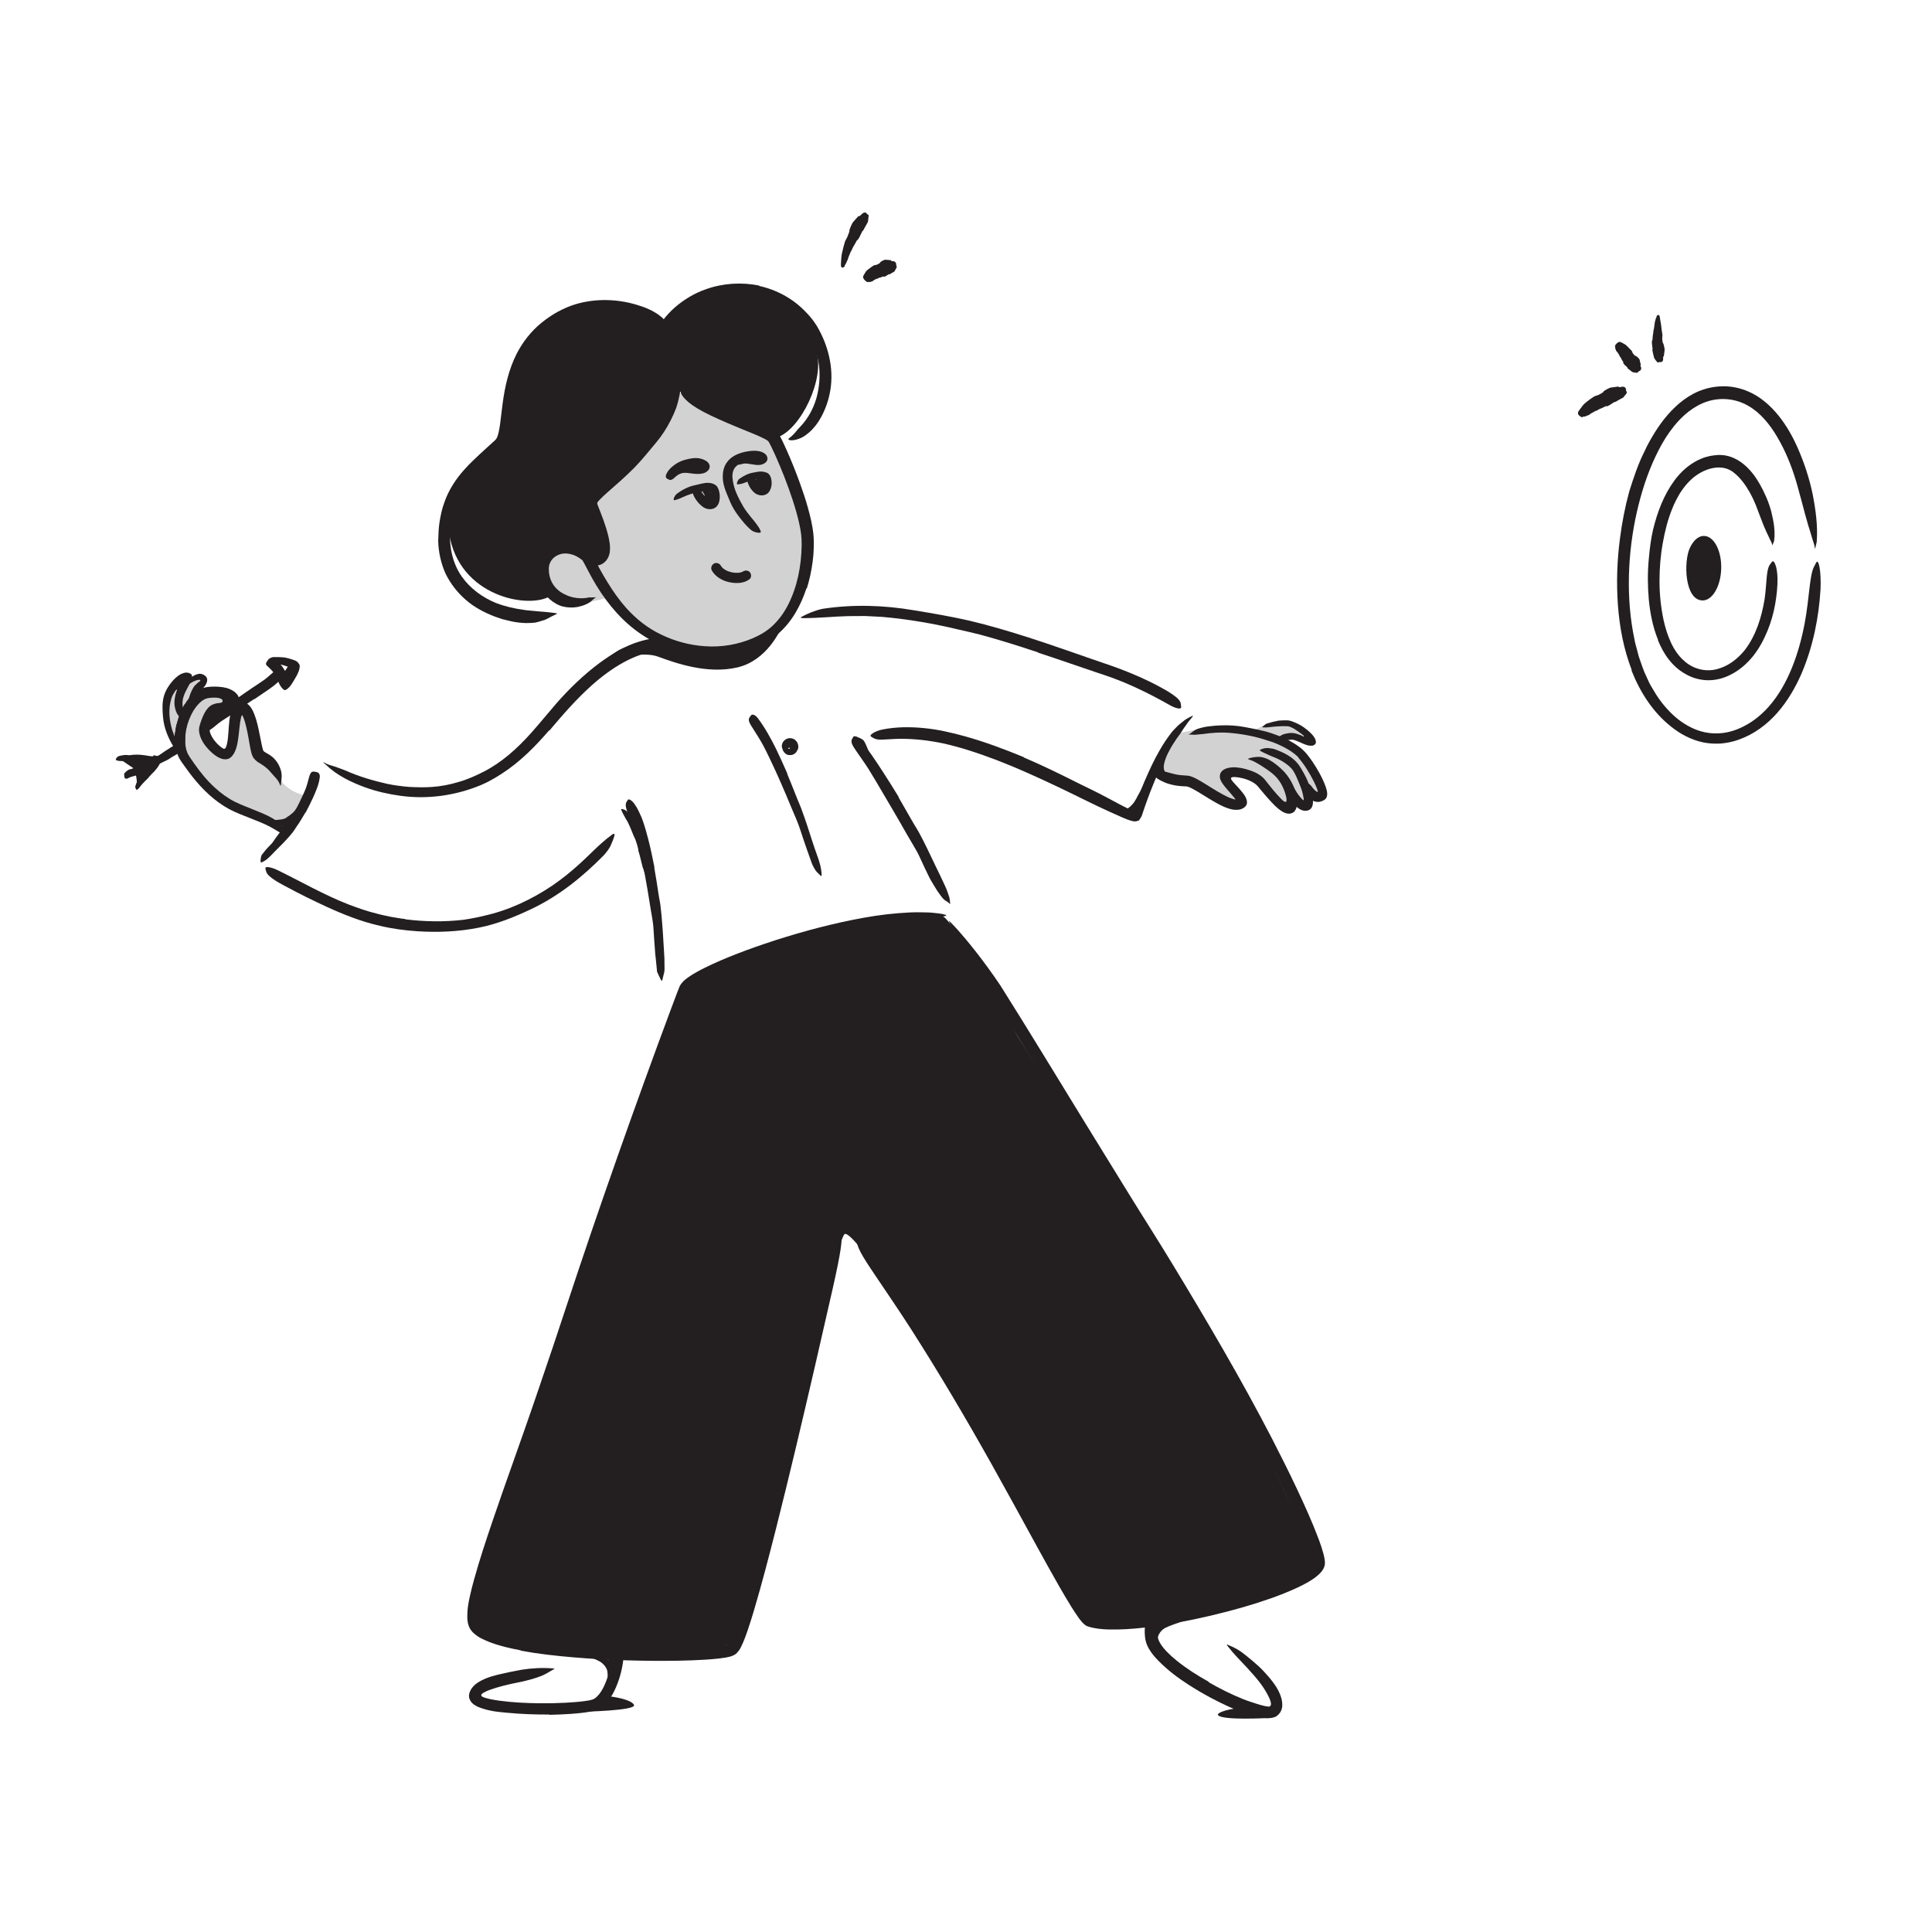 <?xml version="1.0" encoding="UTF-8"?><svg id="Layer_1" xmlns="http://www.w3.org/2000/svg" width="520" height="520" viewBox="0 0 520 520"><defs><style>.cls-1{opacity:.2;}.cls-1,.cls-2{fill:#231f20;stroke-width:0px;}</style></defs><path class="cls-1" d="M163.59,160.81s-7.74,2.6-11.04.74-6.03-7.86-6.03-10.7c0-6.6,14.36.01,14.99-3.21s-2.64-14.49-2.64-14.49c0,0,22.01-20.69,22.79-25.79s15.79,4.14,15.79,4.14l12.75,9.05s5.82,22.2,6.6,26.34-1.96,23.29-14.74,28.21c-12.78,4.91-27.82-4.77-28.6-5.3s-9.9-8.98-9.9-8.98Z"/><path class="cls-2" d="M190.12,135.08c-.06-.26-.11-.51-.19-.75-.03-.09-.1-.14-.13-.23-.09-.32-.13-.67-.22-.99-.04-.14-.12-.25-.21-.35-.1-.14-.3-.2-.19-.51.03-.09.23-.24.49-.39.24-.13.66-.36.74-.3.33.19.6.42.68.81.05.23.25.35.38.53.13.2.24.41.36.63.07.13.14.26.22.39.12.19.21.4.39.54.13.11.4.11.58.18.04.01.1.01.13.04.06.04.06.1-.02.21-.1.12-.26.27-.51.49l-.33.29c-.19.16-.37.29-.54.39-.17.11-.36.2-.44.2-.58.08-.79-.16-.95-.45-.12-.21-.19-.46-.29-.68l.04-.04Z"/><path class="cls-2" d="M203.33,131.56c.02-.21.09-.45.1-.66,0-.08-.06-.11-.04-.19.05-.28.12-.58.13-.84.02-.12-.03-.21-.08-.29-.07-.1-.21-.16,0-.43.06-.08.39-.28.77-.48.37-.19.88-.44.99-.42.3.11.55.24.39.64-.08.22.13.28.2.42.07.16.1.33.15.5.02.11.03.22.07.33.05.15.06.33.19.44.1.08.35.07.53.09.04,0,.11,0,.13.01.1.06-.08.2-.81.68l-.5.33c-.57.36-1.07.62-1.28.67-.62.13-.87.02-.93-.21-.06-.16-.06-.36-.09-.54l.07-.04Z"/><path class="cls-1" d="M46.29,198.07s-2.01-6.52-1.45-8.99c.57-2.48,2.64-5.49,4.08-5.77,1.44-.28-.62,6-.62,5.9s.95-5.96,4.19-6.7c3.23-.74,0,4.07,0,4.07l-4.39,10.43-1.81,1.07Z"/><path class="cls-2" d="M47.08,197.28c.1-.5.21-1.01.31-1.51.04-.18.04-.37.09-.55.14-.64.4-1.27.61-1.89.09-.28.17-.56.25-.84.07-.37.27-.7.48-1.01.07-.1.13-.06.2.07.07.12.18.35.19.56.06.4-.08.73-.14,1.09-.08.36-.17.71-.28,1.06-.13.42-.16.88-.25,1.33-.09.49-.19.98-.26,1.47-.05.3-.09.61-.13.92-.05.46-.11.93-.11,1.4,0,.36.08.72.13,1.07.01.08.03.16.04.23,0,.29-.09.38-.4.45-.07.01-.14.03-.22.04-.24.03-.44-.09-.53-.31-.24-.65-.22-1.35-.18-2.04.03-.51.11-1.03.18-1.54h.03Z"/><path class="cls-2" d="M47.67,185.62s-.12-.03-.23.05l-.09.07s-.02.01-.05.05c-.06.09-.13.17-.18.26-.23.35-.45.71-.64,1.07-.14.26-.24.53-.33.8-.07.29-.14.58-.23.87-.52,2.09-.4,4.45.17,6.7.23,1.01.59,1.99,1,2.94.52,1.22,1.23,2.34,1.56,3.7.12.42.07.39-.28.18-.25-.14-.51-.29-.75-.42-.3-.19-.57-.46-.83-.77-1.49-2.42-2.65-5.12-2.91-8.07-.14-1.74-.29-3.62.17-5.45.26-1.04.72-1.98,1.27-2.81.11-.15.37-.57.58-.83.23-.28.45-.58.68-.83.47-.5.94-.94,1.4-1.26.57-.41,1.1-.64,1.65-.78.53-.12,1.18-.11,1.72.31.09.07.19.13.26.21.14.4,0,.64-.04.96-.08.32-.18.68-.37,1.13-.18.46-.51,1.02-.8,1.56-.29.53-.56,1.09-.77,1.59-.48,1.19-.64,2.41-.41,3.53.05.26.12.5.18.71.11.4.23.64.25.89.01.25-.05.46-.19.7-.06.11-.11.23-.19.32-.12.15-.31.18-.56.1-.25-.08-.58-.28-.85-.7-.43-.63-.65-1.41-.79-2.05-.15-.74-.15-1.51-.05-2.24.1-.73.28-1.43.51-2.09.04-.12.03-.08.03-.09h0s0,0,0,0h0s.03-.01.08-.08c.03-.06.01-.11-.01-.11l.04-.13Z"/><path class="cls-2" d="M53.53,183.6c.11-.1.28-.3.29-.29.03-.02.06-.05.08-.09.04-.08,0-.18-.09-.23-.03-.03-.07-.02-.11-.02-.04,0-.06.02-.2.01-.86.07-1.88.63-2.75,1.26-.39.29-.73.65-1.04,1.02-.39.48-.73,1.01-.93,1.59-.07.18-.12.16-.16-.03-.05-.18-.07-.54.05-.92.45-1.32,1.24-2.56,2.41-3.39.36-.23.73-.47,1.14-.68.2-.12.42-.21.65-.29.22-.1.47-.12.81-.19.75-.02,1.42.32,1.84.84.41.57.26,1.33-.05,1.92-.34.62-.72,1.02-1.09,1.45-.14.15-.27.32-.39.44-.09.08-.19.25-.31.42-.22.34-.41.69-.57,1.05-.25.56-.35,1.17-.47,1.76-.03.13-.04.27-.07.4-.14.48-.35.59-.85.56-.11,0-.23,0-.34-.03-.37-.06-.61-.35-.65-.77-.05-1.22.37-2.5.95-3.65.11-.21.22-.42.34-.63.02-.05.24-.38.3-.44.1-.13.18-.2.27-.29.34-.31.64-.58.89-.85l.04.03Z"/><path class="cls-2" d="M333.99,459.86c-1.98-.3-6.78,1.02-6.14,1.79,1.2,1.45,13.48.75,13.48.75l-7.34-2.54Z"/><path class="cls-2" d="M164.44,456.62s5.5.71,6.2,2.26c.71,1.55-13.84,1.84-13.84,1.84l7.63-4.09Z"/><path class="cls-2" d="M230.65,200.13s-2.16-2.52,0-1.78c1.83.63,1.88,1.03,2.26,1.76,1.22,2.4,1.47,4.85,1.47,4.85l-3.72-4.82Z"/><path class="cls-2" d="M32.31,204.33l3.95,2.67s1.08,4.42.4,5.52c-.69,1.1,5.04-6.31,3.18-7.39s-7.53-.79-7.53-.79Z"/><path class="cls-2" d="M313.08,436.24c.97-.39,1.88-.67,2.82-.96.34-.1.66-.26,1-.35,1.21-.32,2.42-.61,3.65-.83.55-.1,1.09-.23,1.63-.34l.53-.11c.18,0,.37,0,.55.01.37.03.75.1,1.11.24.22.09.16.16-.03.31-.1.08-.22.17-.36.29-.14.13-.3.27-.46.36l-.45.28c-.14.09-.32.1-.47.15-.32.09-.64.18-.97.26-.65.19-1.32.34-2.02.44-.84.12-1.63.5-2.44.78-.89.3-1.78.62-2.64.97-.53.23-1.01.43-1.41.73-.61.47-1.13,1.11-1.38,1.85-.2.58-.16,1.19-.05,1.75.03.13.07.24.06.37-.01.48-.1.66-.49.89-.09.05-.17.11-.25.15-.28.14-.61,0-.9-.43-.47-.63-.53-1.44-.49-2.23.06-.8.31-1.61.75-2.31.63-1.03,1.66-1.87,2.72-2.33l.02.04Z"/><path class="cls-2" d="M162.94,448.58c-.35-.47-.81-.93-1.39-1.32-.21-.14-.46-.22-.69-.35-.82-.44-1.77-.78-2.73-1.02-.43-.11-.85-.22-1.27-.33-.55-.13-1.09-.27-1.63-.46-.17-.06-.14-.1.02-.16.16-.05.44-.15.78-.16.59-.02,1.18-.03,1.77-.01.58.04,1.16.15,1.73.29.67.21,1.43.28,2.15.54.78.28,1.59.67,2.22,1.3.39.38.74.81,1.01,1.3.42.75.55,1.62.58,2.4.05.62.03,1.22-.05,1.8-.02.13-.02.26-.08.37-.19.44-.37.54-.74.55-.09,0-.17,0-.25,0-.26-.02-.45-.26-.54-.62-.29-1.07-.28-1.96-.33-2.65-.06-.51-.21-.98-.58-1.45l.03-.03Z"/><path class="cls-2" d="M164.29,448.03c-.05-.18-.1-.37-.18-.54-.03-.06-.09-.1-.12-.17-.11-.22-.19-.5-.34-.71-.06-.1-.15-.17-.24-.23-.12-.08-.26-.12-.31-.32-.02-.06.06-.18.18-.31.12-.12.31-.29.42-.27.34.11.65.29.84.6.12.18.31.29.44.46.14.19.26.39.37.59.06.13.13.26.19.38.09.2.17.39.26.58.08.15.22.26.32.4.02.03.06.06.07.09.06.13-.02.2-.34.33l-.22.09c-.25.09-.48.11-.58.06-.32-.14-.47-.32-.61-.51-.07-.16-.11-.34-.18-.5l.03-.02Z"/><path class="cls-2" d="M185.01,264.81c-.93,1.13-54.79,158.48-54.79,158.48,0,0-3.91,9.82-2.53,12.44s6.44,5.69,13.84,6.69c7.4,1.01,34.83,3.1,43.48,2.37s13.59-3.13,13.59-3.13c0,0,26.3-109.01,28.8-109.55,2.62-.56,19.36,25.27,19.36,25.27l27.16,47.23,19.14,32.01s30.63-1.48,42.39-5.7c11.76-4.22,19.57-10.15,19.57-10.15l-15.82-33.15s-32.59-60.31-34.99-62.57-30.31-46.1-30.31-46.1c0,0-17.7-32.3-20.24-32.3s-35.82,5.21-35.82,5.21l-32.83,12.96Z"/><path class="cls-2" d="M304.83,216.45c.38-.43.71-.97,1.02-1.53.12-.2.2-.43.32-.63.43-.74.83-1.52,1.29-2.28.22-.33.4-.68.63-1,.27-.42.6-.82.99-1.13.23-.21.15.26-.04.78-.41.88-.55,1.82-1.06,2.68-.28.53-.41,1.14-.64,1.73-.25.65-.61,1.26-.99,1.87-.25.37-.54.72-.85,1.05-.25.24-.5.48-.79.67-.24.2-.65.44-1.06.49-.65.08-1.18-.06-1.6-.09-.09,0-.18,0-.26-.01-.3-.03-.37-.1-.5-.45l-.09-.23c-.09-.25.06-.53.44-.63.55-.13,1.12-.06,1.47-.07.18,0,.29-.03.34-.06.05-.01.08-.02.15-.06.42-.28.84-.65,1.19-1.1l.03.02Z"/><path class="cls-1" d="M310.51,206.85s3.3,2.85,6.57,3.13,7.6,2.73,7.6,2.73c0,0,6.31,3.49,8,3.67s1.12-2.28,1.12-2.28c0,0-4.35-4.2-3.91-5.52s3.89-.77,5.74-.02,5.55,4.32,5.55,4.32c0,0,4.09,4.6,5.41,4.66s2.97-.97,2.97-.97l2.85.19.2-3.33s3.68,1,3.75.67-.47-4.19-1.11-4.2-4.7-7.27-5.98-8.11-4.41-2.4-4.41-2.4c0,0,1.54-1.45,2.59-1.36s4.97,1.69,4.97,1.69c0,0,.2-1.54-.64-2.23s-6.33-3.13-6.03-3.13-4.78.47-4.78.47c0,0-3.01,1.48-3.76,1.84s-9.22-1.61-11.95-1-9.51,1.93-9.51,1.93l-5.24,9.26Z"/><path class="cls-2" d="M312.03,203.53c.29-.7.64-1.36.98-1.98.13-.23.21-.48.35-.7.49-.78,1.02-1.54,1.63-2.23.26-.31.49-.64.73-.96.32-.4.65-.79,1.14-1.05.15-.08.2,0,.24.19.02.19.11.57,0,.84-.1.24-.18.48-.28.71-.12.21-.24.42-.37.64-.25.42-.5.84-.82,1.23-.4.46-.6,1.05-.87,1.59-.3.6-.59,1.21-.83,1.82-.14.38-.28.76-.4,1.15-.17.59-.32,1.2-.3,1.79,0,.46.17.9.34,1.27.04.08.09.15.13.23.14.27.06.4-.24.7l-.21.21c-.23.22-.57.22-.86-.06-.78-.9-.91-2.1-.85-3.14.06-.78.21-1.54.45-2.26h.04Z"/><path class="cls-1" d="M76.16,223.76s-5.37-4.76-7.3-4.89c-1.93-.13-10.95-3.97-13.59-6.33-3.27-2.92-6.63-11.22-6.63-11.22,0,0,1.39-10.81,2.85-12.54s8.29-2.91,9.44-2.11-.38,4.07-2.57,5c-2.19.93-1.35,4.29-2.14,5.51-.79,1.22,4.52,6.31,5.03,5.59s2.23-5.65,2.23-5.65c0,0-.99-6.84.76-6.81,1.76.03,3.73,4.52,4.28,6.14s2.18,7.07,2.18,7.07c0,0,3.61,2.03,4.16,5s5.85,5.9,8,5.45c2.15-.45-6.71,9.78-6.71,9.78Z"/><path class="cls-2" d="M78.05,180.61c-.17.15-.34.3-.49.45-.06.06-.09.13-.15.18-.21.19-.42.39-.6.6-.08.09-.15.2-.21.3-.08.13-.14.28-.28.38-.08.06-.46-.3-.42-.48.11-.3.24-.59.47-.83.14-.14.19-.34.28-.51.11-.19.23-.36.34-.54.07-.11.15-.22.22-.33.1-.17.23-.33.3-.52.06-.15.04-.33.05-.5,0-.04,0-.08,0-.12.04-.12.15-.1.5.07l.24.12c.27.14.46.32.49.44.08.36-.09.59-.27.82-.14.17-.3.32-.45.48h-.02Z"/><path class="cls-2" d="M75.92,225.6c-.36.42-.7.88-1.08,1.3-.14.16-.24.34-.38.49-.49.54-.99,1.1-1.48,1.63-.21.24-.4.51-.62.74-.26.32-.55.61-.87.88-.1.08-.14.03-.14-.11,0-.14,0-.38.09-.61.18-.39.29-.81.53-1.15.23-.34.48-.67.75-.99.33-.38.56-.85.83-1.28.3-.48.63-.93.97-1.39.21-.28.42-.57.63-.85.32-.43.65-.86.97-1.29.25-.33.41-.75.68-1.08.06-.07.11-.15.18-.22.26-.23.42-.23.71-.02.07.05.14.09.2.15.2.18.26.44.18.68-.2.76-.67,1.23-1.1,1.82-.34.43-.68.87-1.02,1.3l-.03-.02Z"/><path class="cls-2" d="M77.65,219.69c.56-.42,1.13-.86,1.62-1.4.17-.21.32-.43.47-.64.57-.75,1.2-1.54,1.65-2.44.21-.4.38-.82.54-1.23.11-.27.2-.54.34-.81.15-.26.31-.51.51-.74.12-.14.18-.08.23.11.03.19.12.52.09.85-.21,1.13-.5,2.31-1.07,3.41-.34.65-.63,1.38-1.07,2.02-.48.7-1.07,1.34-1.7,1.9-.4.34-.84.63-1.28.92-.81.49-1.63.55-2.42.64-.61.05-1.22.15-1.85.09-.14-.03-.28-.03-.41-.08-.51-.15-.63-.38-.58-.75.01-.08.02-.17.04-.25.08-.25.34-.41.65-.46.23-.03.46-.08.69-.12.23-.02.45-.04.67-.05.45-.04.9-.09,1.31-.18.3-.07.59-.16.78-.26.05-.03.07-.04.14-.09l.21-.16c.14-.11.29-.2.42-.32l.03.03Z"/><path class="cls-2" d="M79.01,222.16c-.26.15-.53.3-.78.45-.09.05-.16.14-.26.19-.35.18-.74.28-1.09.41-.16.06-.3.14-.44.23-.18.11-.35.27-.63.15-.08-.03-.15-.21-.19-.44-.04-.22-.1-.58-.04-.67.28-.23.56-.42.95-.51.23-.06.37-.27.56-.4.21-.15.42-.3.63-.45.13-.1.26-.19.38-.3.18-.17.39-.32.54-.51.12-.15.15-.37.25-.53.02-.04.03-.08.05-.12.1-.12.21-.09.53.11l.21.14c.23.16.38.36.39.53.04.49-.14.85-.36,1.17-.17.24-.44.39-.67.58l-.03-.03Z"/><path class="cls-2" d="M171.83,228.74c-.21-.93-.47-1.86-.81-2.77-.13-.33-.31-.63-.45-.96-.48-1.16-.94-2.37-1.51-3.54-.24-.53-.6-.98-.85-1.5-.37-.64-.72-1.29-.99-2-.08-.22.03-.27.29-.21.25.06.69.19,1.04.46.58.52,1.26.97,1.67,1.61.45.62.87,1.27,1.2,1.97.42.83.94,1.65,1.37,2.51.43.96.84,1.95,1.14,2.96.22.61.36,1.26.5,1.89.2.97.34,1.94.49,2.9.05.37.16.74.23,1.1.06.37.13.74.17,1.11.02.16.04.32.04.49,0,.62-.15.82-.6.95-.1.03-.2.07-.31.09-.33.06-.66-.18-.82-.6-.22-.62-.47-1.24-.67-1.85-.17-.62-.29-1.25-.46-1.86-.2-.93-.49-1.83-.75-2.74l.06-.02Z"/><path class="cls-2" d="M208.2,117.96c6.21-.87,13.15-13.98,11.86-21.91-.45-2.79-1.86-7.67-3.23-9.49-1.38-1.82-8.25-7.45-16.35-7.91s-18.02,6.34-18.02,6.34l-4.38,2.15s-12.23-3.71-17.82-4.09-13.44,4.25-17.04,7.78c-3.6,3.53-7.06,21.32-7.06,21.32,0,0-.95,5.62-2.26,9.11-1.31,3.49-15.45,5.94-13.04,22.16,2.56,17.28,21.66,20.64,27.36,16.94,0,0-2.95-6.71-1.7-9.55s6.59-3.16,7.94-2.57c1.35.59,6.67,2.57,6.67,2.57l1.95-3.22-3.57-12.29s9.34-7.65,12.92-11.61c3.58-3.95,9.24-13.93,9.24-13.93l.78-4.71,16.85,8.83,8.89,4.04Z"/><path class="cls-2" d="M147.84,461.47c-3.77.01-7.54-.11-11.33-.48-1.38-.14-2.78-.23-4.19-.51-.62-.12-1.24-.27-1.87-.45-.31-.09-.63-.19-.95-.3-.17-.05-.31-.11-.51-.19-.23-.08-.46-.21-.69-.31-.91-.45-1.64-1.13-1.94-2-.32-.9,0-1.85.49-2.65.26-.4.58-.77.94-1.09.32-.28.59-.48.89-.67.59-.39,1.19-.68,1.79-.94,1.19-.52,2.41-.85,3.61-1.15,2.13-.51,4.25-.94,6.35-1.32,2.7-.42,5.43-.58,8.18-.37.86.06.75.09.08.45-.67.34-1.88,1.23-3.38,1.74-.66.22-1.32.49-1.98.66l-1.98.53c-1.32.33-2.65.53-3.94.84-1.3.29-2.58.61-3.8.98-1.21.39-2.42.75-3.34,1.29l-.34.21s-.1.06-.15.1c-.1.08-.17.19-.22.31-.1.28.18.49.41.59l.27.11c.17.06.34.13.53.18.36.11.75.2,1.14.29.78.16,1.59.29,2.4.41,3.59.5,7.32.67,11.02.71,2.28.02,4.57-.02,6.85-.14,1.72-.1,3.46-.22,5.15-.44.82-.12,1.73-.24,2.32-.5.59-.22,1.14-.81,1.64-1.39.76-.96,1.33-2.12,1.79-3.3.47-1.19.84-2.42,1.17-3.66.13-.55.25-1.09.38-1.65.47-2.06.81-2.6,1.63-2.96.19-.08.38-.21.56-.26.6-.21,1.07.86.95,2.57-.3,2.49-.92,4.97-1.98,7.44-.54,1.23-1.16,2.46-2.1,3.65-.47.6-1.03,1.19-1.76,1.72-.35.27-.84.49-1.27.71-.49.19-.85.27-1.21.35-2.07.43-3.94.57-5.87.72-1.91.13-3.82.21-5.72.25v-.08Z"/><path class="cls-2" d="M325.26,452.74c3.02,1.74,6.18,3.32,9.41,4.62,1.18.47,2.39.83,3.57,1.22,1.41.47,3.36.92,3.49.7.22-.11.35-.36.36-.63,0-.07,0-.12-.02-.22-.03-.12-.04-.26-.08-.4-.07-.28-.18-.57-.3-.87-.53-1.19-1.26-2.42-2.08-3.58-1.15-1.63-2.53-3.13-3.88-4.63-1.76-1.9-3.63-3.72-5.24-5.81-.48-.68-.39-.61.27-.31.68.28,1.93.79,3.18,1.68,1.11.78,2.14,1.65,3.18,2.52,1.04.88,2.07,1.78,3,2.79.94,1,1.86,2.05,2.7,3.21.84,1.16,1.6,2.42,2.06,4.05.16.58.35,1.64.18,2.54-.16.92-.7,1.72-1.44,2.27-.76.47-1.69.57-2.55.57-.65-.04-1.26-.12-1.84-.22-1.16-.21-2.27-.51-3.34-.85-3.56-1.17-6.87-2.78-10.12-4.49-1.99-1.07-3.94-2.22-5.85-3.44-2.88-1.85-5.65-3.94-8.11-6.44-.95-.97-1.86-2.01-2.59-3.28-.36-.63-.68-1.33-.86-2.12-.18-.75-.23-1.43-.26-2.17-.01-.64,0-1.27.1-1.92.21-1.2.57-1.96.95-2.41.37-.45.8-.59,1.29-.57.22,0,.45-.01.63.04.59.18.64,1.16.42,2.41-.15.95-.15,1.94-.02,2.91.14,1.09.36,1.62.83,2.43.47.77,1.12,1.58,1.88,2.34.74.77,1.58,1.52,2.47,2.23,2.63,2.13,5.6,4.04,8.68,5.74l-.04.08Z"/><path class="cls-2" d="M350.79,198.28s.04,0,.06,0c.1-.02.09-.08.07-.15-.04-.09-.05-.14-.23-.31-.36-.3-.76-.54-1.13-.82-.66-.48-1.35-.95-2.06-1.26-.36-.15-.68-.27-1.02-.27-.43-.02-.86-.02-1.29-.02-.76.02-1.53.06-2.28.13-.97.07-1.92.29-2.94.2-.32-.01-.29-.07-.06-.26.16-.14.33-.28.47-.4.19-.18.44-.34.72-.41.99-.31,1.99-.57,3.01-.75.52-.05,1.03-.07,1.55-.08h.78c.29.01.7.06.97.16.7.22,1.31.49,1.91.78.6.29,1.17.62,1.7,1.01.3.22.55.42.87.68.43.36.84.73,1.19,1.1.7.76,1.06,1.43,1.1,2.06.01.18-.04.38-.16.58-.29.3-.59.45-.92.46-.33.03-.68,0-1.08-.1-.39-.09-.82-.25-1.24-.43l-1.16-.51c-.57-.25-1.15-.49-1.68-.57-.23-.04-.34-.03-.6,0-.24.03-.46.07-.69.11-.45.09-.84.24-1.23.38-.17.07-.33.15-.5.23-.64.3-.91.37-1.28.12-.08-.05-.17-.09-.24-.14-.2-.16-.13-.62.34-1.06.35-.33.77-.65,1.25-.91.49-.26,1.03-.36,1.52-.45.25-.04.49-.07.73-.09.19-.02.7-.03.95.03.61.09,1.1.27,1.57.44l.5.2.24.1c.1.04.03.02.05.03,0,0,0,.01.01.02.02.02.07.07.13.08l.09.07Z"/><path class="cls-2" d="M349.52,203.91c-1.54-1.63-3.91-2.91-6.27-3.88-.86-.38-1.79-.59-2.68-.91-3.18-1.02-6.51-1.62-9.88-1.89-.75-.08-1.5-.06-2.25-.06-.75-.01-1.5.05-2.24.12-.96.04-1.9.25-2.86.31-.48.03-.96.08-1.44.14-.24.05-.48.03-.74,0-.25-.01-.5-.01-.75-.02-.63-.03-.54,0-.08-.27.23-.14.55-.36.94-.71.4-.27.89-.53,1.44-.68.98-.29,1.99-.52,3.01-.6,1.02-.12,2.04-.22,3.06-.23,2.05-.07,4.11.06,6.13.44,2.41.46,4.93.89,7.33,1.68,2.62.89,5.2,1.98,7.49,3.7.36.25.7.55,1.03.87.34.3.63.64.92.97.55.67,1.06,1.36,1.54,2.06,1.43,2.14,2.7,4.35,3.6,6.83.15.42.38,1.16.4,1.85.03.66-.23,1.39-.84,1.7-.58.35-1.28.59-2.01.49-.71-.07-1.48-.49-1.91-.86-.43-.34-.77-.71-1.05-1.12-1.03-1.53-.83-2.19-.32-2.74.11-.12.2-.26.29-.34.16-.13.37-.07.71.09.35.16.69.47.98.88.43.61.96,1.13,1.37,1.37.22.1.25-.04.28-.08,0-.03,0-.06-.02-.07-.02-.04.02.12-.13-.38-.23-.72-.58-1.49-.96-2.25-1.14-2.23-2.54-4.58-4.14-6.37l.04-.04Z"/><path class="cls-2" d="M48.7,202.3c-.14.12-.37.28-.46.33l-.29.17-.58.33-1.14.66c-.28.16-.51.38-.79.53-.98.56-2.04.99-3.05,1.51-.45.22-.87.5-1.29.77-.26.19-.55.34-.84.48-.29.15-.63.23-1.04.15-.34-.25-.22-.08-.21-.45,0-.2.03-.38.05-.62.02-.11.03-.25.06-.35.04-.09.09-.17.15-.23.42-.48.94-.82,1.47-1.17.53-.34,1.08-.66,1.67-.93.7-.33,1.3-.87,1.97-1.29l2.19-1.39c.26-.18.35-.2.45-.29.1-.09.16-.2.2-.36.13-.59.12-1.47.11-2.31-.02-.66-.12-1.38.03-2.13.03-.16.04-.34.11-.5.24-.6.58-.66,1.14-.43.13.05.27.1.39.17.41.22.65.61.7.93.05.47.1.9.15,1.33v1.5c0,.43,0,.89-.08,1.49-.02.15-.06.31-.09.5l-.2.6c-.09.19-.19.38-.3.56l-.42.47-.05-.04Z"/><path class="cls-2" d="M210.22,169.03c-.15.44-3.71,8.72-11.72,10.6-8.15,1.91-16.69-1.18-21.37-2.89-4.19-1.53-12.04.21-15.73,3.54-3.7,3.34,2.43-4.13,5.72-5.56,3.29-1.42,6.72-1.85,8.35-1.84s6.01,1.77,9.03,2.07,8.32.76,10.97.56c3.84-.29,9.01-3.89,9.01-3.89l5.74-2.59Z"/><path class="cls-2" d="M147.81,196.57c-3.68,4.25-7.78,8.47-12.69,11.62-.9.57-1.78,1.15-2.73,1.65-.91.54-1.88,1-2.85,1.42-6.89,2.89-14.46,3.93-21.76,2.93-3.23-.45-6.44-1.16-9.47-2.26-3.87-1.42-7.7-3.26-10.67-6.17-.99-.8-.82-.73.14-.25.48.25,1.22.51,2.14.75.88.3,1.89.66,2.96,1.08,3.7,1.66,7.56,2.79,11.45,3.66,1.96.4,3.94.65,5.93.81,1.99.09,4,.15,6.01,0,2.4-.16,4.85-.63,7.22-1.36,2.39-.67,4.66-1.71,6.85-2.83,4.82-2.5,8.93-6.22,12.62-10.35,2.28-2.55,4.45-5.25,6.74-7.89,3.49-3.99,7.35-7.72,11.62-10.91,3.33-2.43,6.86-4.66,10.97-5.86.44-.15.9-.24,1.35-.36.45-.12.91-.22,1.39-.27,1.75-.27,2.94-.18,3.74,0,.81.17,1.24.56,1.55,1.05.14.23.33.46.39.67.11.37-.19.66-.78.88-.59.21-1.47.35-2.58.49-6.57.78-12.74,4.61-18.16,9.46-4.04,3.63-7.65,7.74-11.31,12.1l-.07-.05Z"/><path class="cls-2" d="M159.64,131.59c2.47-2.32,4.92-4.18,7.24-6.31.84-.77,1.61-1.61,2.42-2.4,2.88-2.78,5.51-5.8,7.71-9.15.96-1.49,1.79-3.08,2.44-4.71.43-1.04.84-2.09,1.22-3.16.36-1.07.77-2.13,1.33-3.18.36-.66.36-.57.53.09.15.65.74,1.97.42,3.33l-.4,1.81c-.17.59-.32,1.2-.51,1.78-.44,1.15-.93,2.29-1.49,3.39-1.12,2.2-2.46,4.28-4.05,6.16-1.9,2.24-3.77,4.63-5.86,6.74-2.29,2.32-4.76,4.45-7.14,6.54-.72.65-1.45,1.29-2.07,1.95-.12.14-.33.37-.39.44-.08.09-.15.19-.21.3-.17.22-.05.48.03.71l.79,2.02c.27.7.54,1.41.8,2.13.51,1.44.98,2.9,1.33,4.42.25,1.19.5,2.4.38,3.78-.1,1.34-.82,3.08-2.6,3.75-.76.29-1.56.3-2.24.15-1.26-.31-1.82-.79-2.15-1.19-.16-.21-.26-.4-.3-.61-.03-.22,0-.45.03-.67.03-.2.04-.4.09-.55.13-.46,1.24-.55,2.26-.21.38.12.74.16.98.13.25-.02.32-.12.38-.19.15-.21.32-.5.34-1.19.03-.68-.09-1.57-.31-2.47-.21-.91-.51-1.86-.84-2.81-.5-1.42-1.08-2.84-1.7-4.34l-.23-.57-.13-.34-.2-.56c-.13-.37-.23-.75-.21-1.12-.02-.37.06-.75.2-1.11.16-.35.28-.71.53-1.02l.33-.48c.11-.15.17-.21.25-.31.32-.39.63-.7.94-1.01l.06.05Z"/><path class="cls-2" d="M109.08,247.43c5.17.65,10.47.74,15.66.13,1.89-.28,3.76-.63,5.6-1.09,6.56-1.46,12.78-4.37,18.41-8.18,2.49-1.71,4.88-3.62,7.1-5.65,2.89-2.58,5.48-5.48,8.65-7.82.98-.74,1.08-.42.71.66-.19.54-.48,1.28-.86,2.15-.41.84-1.05,1.69-1.81,2.54-5.63,5.74-12.07,10.98-19.55,14.51-4.44,2.11-9.24,4.06-14.2,5.02-5.44,1.08-10.99,1.3-16.47.95-3.37-.23-6.75-.67-10.04-1.46-5.01-1.12-9.81-3.04-14.4-5.14-3.56-1.65-7.02-3.34-10.43-5.18-.75-.4-1.5-.78-2.24-1.21-1.39-.78-2.22-1.42-2.77-1.92-.55-.5-.77-.95-.87-1.44-.05-.22-.14-.45-.14-.62-.03-.54,1.4-.39,3.49.62,6.18,3.02,12.38,6.61,18.98,9.17,2.45.92,4.93,1.81,7.47,2.42,1.26.37,2.55.58,3.83.88,1.3.19,2.58.47,3.89.59v.07Z"/><path class="cls-2" d="M49.75,189.52c.72-1.17,1.56-2.32,2.83-3.23l.46-.35.54-.29c.37-.18.7-.39,1.14-.48.4-.1.89-.25,1.21-.27.34-.04.68-.07,1.02-.08.34-.02.68-.02,1.02-.02l.73.03c.28.01.55.05.82.08.55.04,1.04.18,1.55.28.44.16.91.31,1.27.52.76.4,1.31.88,1.7,1.48.18.3.31.66.39,1.05.06.39,0,.81-.08,1.19-.31.92-.83,1.3-1.58,1.7-.77.4-2.2.52-3.43.71-.57.11-.67.15-.87.22-.11.04-.14.05-.16.07-.03,0-.07.05-.11.08-.2.18-.45.56-.67.98-.43.86-.77,1.89-1.06,2.92-.14.37.01,1.1.39,1.84.37.74.9,1.47,1.51,2.12.3.32.63.63.96.89.17.13.34.26.5.36.1.07.15.09.23.14.15.07.35.13.49.02.13-.11.22-.26.3-.44.28-.7.42-1.67.52-2.62.1-.96.15-1.97.23-2.99.08-1.03.18-2.08.43-3.18.05-.24.18-.66.31-1.02.14-.36.31-.7.52-1.01.41-.62.97-1.07,1.62-1.32,1.24-.26,2.43.56,3.15,1.68.17.28.37.6.48.86.11.23.21.46.3.68.18.46.34.91.48,1.36.55,1.81.88,3.6,1.23,5.35l.38,1.87c.12.57.32,1.31.42,1.42.08.19.88.57,1.66,1.07.79.5,1.53,1.22,2.05,2.03.53.82.89,1.69,1.09,2.57.03.46.14.89.09,1.35-.04.45-.06.89-.11,1.32-.2,1.49-.08,1.25-.62.12-.25-.57-.94-1.3-1.61-2.04-.65-.74-1.24-1.48-1.96-2.01-.35-.27-.67-.55-1.17-.84-.25-.16-.53-.31-.89-.55l-.29-.2-.35-.32c-.25-.2-.44-.46-.63-.71-.12-.22-.24-.44-.33-.68-.05-.12-.09-.23-.12-.35l-.07-.25c-.08-.31-.15-.59-.21-.86-.12-.54-.21-1.05-.29-1.55-.18-1.01-.33-1.98-.53-2.94-.19-.95-.4-1.89-.65-2.77-.12-.44-.27-.86-.42-1.25-.07-.19-.16-.4-.23-.53-.01-.04,0-.04-.01-.06,0-.05-.08-.18-.17-.13-.04.01-.08.05-.11.09-.02.03-.03.03-.05.09-.06.18-.11.39-.16.6-.38,1.73-.45,3.79-.78,5.92-.12.75-.27,1.52-.54,2.33-.12.34-.38,1.02-.71,1.48-.34.48-.72.93-1.25,1.15-.53.22-1.12.21-1.69.07-.28-.07-.56-.18-.84-.31-.26-.12-.57-.29-.72-.4-.73-.47-1.34-1-1.91-1.57-1.11-1.17-2.12-2.44-2.64-4.23-.12-.45-.2-.94-.18-1.48,0-.27.05-.55.12-.83l.16-.55c.22-.73.48-1.46.8-2.18.34-.72.69-1.44,1.33-2.16.31-.35.77-.74,1.31-.95.23-.09.44-.16.65-.22.27-.07.3-.08.38-.09.27-.05.52-.06.8-.09.26-.04.58-.07.75-.33.16-.33-.08-.67-.38-.8-.3-.15-.64-.23-.99-.27l-.27-.03h-.13c-.09,0-.2-.02-.29-.01-.4,0-.8.01-1.19.05-.19.03-.42.03-.57.07-.15.04-.3.08-.46.12-.31.05-.6.29-.91.41-1.33.89-2.45,2.4-3.24,4.03-.8,1.64-1.33,3.45-1.53,5.27-.14,1.38-.11,2.78.23,4.07l.33.93c.14.29.32.56.47.84l1.25,1.83c1.67,2.39,3.5,4.66,5.62,6.59,1.64,1.51,3.43,2.81,5.35,3.79,1.91.95,4.07,1.71,6.15,2.58.93.38,1.84.75,2.77,1.21,3.45,1.72,4.27,3.04,4.36,4.02.02.24.07.52.02.69-.2.59-1.28-.37-3.48-1.59-1.66-.91-3.51-1.63-5.41-2.38-1.92-.77-3.85-1.45-5.88-2.52-3.96-2.15-7.23-5.34-9.95-8.79-1.01-1.27-1.96-2.66-2.85-3.88-1.23-1.7-1.67-3.64-1.76-5.44-.09-1.81.14-3.57.56-5.27.42-1.7,1.07-3.34,2-4.9l.07.03Z"/><path class="cls-2" d="M68.42,188.14c-1.09.7-2.17,1.42-3.25,2.16-.39.27-.73.61-1.13.88-1.39.96-2.83,1.86-4.25,2.79-.63.41-1.21.89-1.79,1.37-.36.32-.74.61-1.14.88-.21.12-.38.29-.64.34-.13.02-.27.04-.4.06-.13.02-.33-.05-.46-.01-.32.07-.35-.03-.3-.39.04-.16-.05-.58-.04-.92,0-.17-.02-.4.02-.55.05-.13.12-.26.22-.36.64-.75,1.41-1.33,2.19-1.91.78-.57,1.59-1.11,2.45-1.6,1.04-.58,1.92-1.43,2.88-2.15,1.06-.79,2.16-1.55,3.25-2.31l2.04-1.39c1.03-.7,2.09-1.36,3.09-2.08.78-.56,1.45-1.25,2.2-1.85.16-.13.31-.28.49-.4.65-.44.97-.4,1.49.16.12.13.25.25.35.38.36.46.33,1.03-.05,1.48-1.12,1.34-2.54,2.3-3.96,3.29-1.06.73-2.15,1.43-3.21,2.18l-.04-.05Z"/><path class="cls-2" d="M38.17,205.53c-.53-.09-1.08-.24-1.66-.3-.21-.03-.42.02-.63-.01-.76-.11-1.54-.17-2.31-.32-.34-.06-.69-.06-1.02-.07-.43.02-.87-.06-1.3-.25-.13-.06-.11-.21,0-.41.12-.19.33-.49.57-.59.43-.19.85-.22,1.27-.31.42-.05.84-.12,1.28-.03.53.09,1.06-.07,1.6-.1.6-.03,1.22-.03,1.84.01.38.03.77.09,1.15.13.58.08,1.15.21,1.71.27.44.04.9-.03,1.37-.05.1,0,.2-.03.3-.01.37.04.43.24.31.93-.03.16-.05.31-.09.47-.12.52-.38.91-.65,1-.8.23-1.5.13-2.2,0-.52-.1-1.03-.21-1.57-.28v-.06Z"/><path class="cls-2" d="M39.27,207.96c-.47.14-.93.28-1.41.4-.17.05-.31.16-.49.2-.62.14-1.24.28-1.84.46-.28.06-.52.18-.76.29-.16.08-.3.17-.46.23-.15.09-.38.02-.58.01-.14-.03-.21-.19-.25-.47-.03-.25-.11-.76,0-.95.51-.53,1.03-1.05,1.79-1.13.44-.07.76-.4,1.15-.6.43-.21.86-.41,1.32-.57.28-.11.56-.21.82-.33.41-.18.84-.33,1.2-.58.28-.19.48-.52.72-.79.05-.06.09-.14.15-.19.26-.11.44.03.82.58l.26.37c.27.42.39.85.32,1.15-.25.8-.82,1.09-1.39,1.41-.43.22-.89.39-1.33.58l-.03-.06Z"/><path class="cls-2" d="M41.29,207.85c-.38.39-.76.78-1.12,1.18-.13.15-.22.32-.36.46-.51.49-1.02.98-1.49,1.5-.2.24-.4.47-.59.71-.25.31-.43.65-.85.85-.12.07-.19,0-.28-.17-.06-.16-.27-.51-.18-.73.12-.4.25-.79.41-1.16.19-.36.45-.67.73-.97.35-.35.53-.83.79-1.25.31-.45.65-.88.98-1.31.2-.27.41-.54.61-.8.29-.41.62-.81.86-1.25.19-.35.25-.77.36-1.16.03-.08.04-.18.08-.26.15-.29.33-.28.89.03l.38.21c.42.26.68.6.68.88.01.84-.41,1.42-.83,2.01-.32.43-.69.83-1.03,1.25l-.04-.03Z"/><path class="cls-2" d="M279.39,175.59c-5.15-1.73-10.33-3.35-15.56-4.77-1.92-.47-3.84-.94-5.77-1.36-6.77-1.63-13.64-2.81-20.57-3.42-1.54-.1-3.09-.18-4.63-.24-1.54-.01-3.09.03-4.62.03-3.94.1-7.85.53-11.84.54-1.25-.03-1.11-.15-.12-.63.98-.5,2.83-1.38,5.12-1.88,8.16-1.24,16.52-.99,24.67.41,4.88.8,9.95,1.66,14.86,2.79,5.4,1.27,10.71,2.86,15.97,4.54,3.24,1.04,6.45,2.14,9.66,3.24,2.42.84,4.85,1.69,7.28,2.53,2.41.85,4.85,1.63,7.28,2.54,3.75,1.41,7.38,2.97,10.88,4.87.77.42,1.53.82,2.29,1.28,2.78,1.74,3.51,2.55,3.56,3.65.02.24.08.5.06.68-.07.58-1.51.34-3.48-.84-2.99-1.69-6.11-3.31-9.34-4.77-1.61-.74-3.26-1.42-4.93-2.05-1.66-.64-3.36-1.18-5.14-1.78-5.22-1.75-10.41-3.6-15.63-5.29l.02-.07Z"/><path class="cls-2" d="M350.71,215.37h.05s.09-.03.11-.08c.01-.03.02-.05.03-.09,0-.05.02,0-.01-.26-.1-.76-.3-1.58-.55-2.38-.2-.63-.48-1.23-.72-1.85-.42-1.08-.9-2.18-1.47-3.12-.51-.87-1.4-1.6-2.36-2.27-.85-.59-1.8-1.06-2.77-1.47-.31-.13-.62-.25-.94-.37l-.92-.42c-.61-.31-1.24-.52-1.84-.91-.38-.24-.31-.3.1-.46.42-.19,1.21-.44,2.05-.34.37.04.74.1,1.11.16.37.07.71.22,1.05.34.69.26,1.37.56,2.04.89,1.33.68,2.62,1.54,3.69,2.87.64.83,1.06,1.62,1.52,2.42.44.8.85,1.61,1.19,2.45.37.92.7,1.86.95,2.84.06.25.12.5.17.75l.07.38.07.46c.1.75.09,1.5-.14,2.11-.13.37-.37.69-.71.91-1.11.67-2.48.16-3.44-.73-.8-.74-1.32-1.47-1.84-2.27-.49-.79-.95-1.65-1.27-2.51-.5-1.2-1.28-2.27-2.11-3.18-.18-.2-.39-.37-.56-.57-.32-.37-.53-.59-.63-.82-.08-.26-.1-.48-.09-.74,0-.12,0-.25,0-.35.02-.18.16-.28.45-.32.29-.04.73-.02,1.15.24,1.32.68,2.19,1.81,2.96,2.96.38.59.71,1.21,1,1.87.17.4.21.5.35.77.12.23.26.48.4.71.43.71.94,1.41,1.47,1.95.38.37.22.23.27.29.01.02.04.04.07.05l.04.08Z"/><path class="cls-2" d="M176.08,233.43c.23,1.26.44,2.52.64,3.79.21,1.26.4,2.53.58,3.79.13.92.37,1.83.47,2.76.2,1.63.35,3.27.47,4.92.15,1.64.23,3.29.33,4.93.08,1.46.2,2.92.26,4.37.01.93.02,1.87.03,2.81,0,.23-.02.47-.04.7l-.17.7c-.11.46-.22.92-.34,1.39-.15.57-.26.48-.51-.02-.16-.33-.33-.68-.49-1.02-.11-.23-.21-.45-.31-.67-.06-.12-.09-.24-.16-.36-.01-.12-.03-.25-.03-.38l-.27-2.75c-.03-.46-.11-.92-.16-1.38l-.1-1.38c-.05-.92-.14-1.85-.21-2.78-.06-.93-.12-1.87-.18-2.81-.12-2.25-.67-4.54-1-6.83l-.61-3.76-.67-3.75c-.31-1.53-.58-3.08-.93-4.6-.51-2.31-1.02-4.65-1.7-6.89-.26-.88-.57-1.73-.91-2.56l-.97-2.51c-.14-.36-.3-.72-.41-1.09-.22-.67-.29-1.18-.26-1.52.02-.34.13-.61.32-.88.09-.13.15-.27.24-.37.15-.17.36-.16.66.01.28.17.72.53,1.05,1l.72,1.1c.22.37.39.76.58,1.14.37.78.74,1.56,1.01,2.37.57,1.63,1.04,3.3,1.47,4.98.64,2.5,1.17,5.03,1.67,7.57l-.07.02Z"/><path class="cls-2" d="M241.83,214.56l3.97,6.92c.49.84,1.03,1.65,1.5,2.5,1.64,3.01,3.09,6.14,4.57,9.24.65,1.38,1.36,2.73,1.97,4.11.41.88.84,1.75,1.16,2.67.17.46.32.92.47,1.39.17.46.15,1,.24,1.48.06.63.09.53-.32.16-.21-.18-.55-.42-1.01-.69-.4-.29-.76-.69-1.09-1.14l-.87-1.21c-.29-.4-.52-.83-.78-1.24-.48-.85-1.05-1.65-1.48-2.53-.86-1.75-1.71-3.51-2.52-5.32-.48-1.08-1.06-2.13-1.69-3.17-.61-1.04-1.23-2.09-1.84-3.13-1.31-2.31-2.63-4.62-3.99-6.92l-2.5-4.25c-1.27-2.14-2.52-4.32-3.83-6.41-1.03-1.63-2.16-3.15-3.22-4.73-.24-.35-.48-.68-.7-1.04-.83-1.33-.84-1.9-.43-2.53.09-.14.17-.3.26-.41.3-.34,1.09-.07,1.86.8,2.15,2.66,4.12,5.61,6.07,8.62,1.43,2.24,2.88,4.49,4.26,6.78l-.06.04Z"/><path class="cls-2" d="M211.86,208.25c.93,2.24,1.84,4.49,2.72,6.75.33.82.71,1.62,1.01,2.45,1.09,2.92,2.07,5.88,3,8.85.43,1.31.87,2.63,1.34,3.91.61,1.65,1.13,3.35,1.21,5.15.03.56-.08.52-.46.15-.25-.24-.52-.51-.78-.76-.3-.32-.58-.72-.81-1.17-.19-.41-.44-.79-.58-1.21l-.45-1.25-.89-2.51c-.59-1.68-1.16-3.36-1.71-5.07-.64-2.05-1.59-4.08-2.43-6.1-.92-2.23-1.85-4.46-2.83-6.67-.6-1.36-1.2-2.72-1.83-4.07-.95-2.04-1.92-4.1-2.96-6.08-.82-1.54-1.77-2.96-2.68-4.43-.2-.32-.42-.63-.61-.96-.72-1.22-.71-1.74-.25-2.33.11-.14.2-.29.32-.4.4-.37,1.07-.07,1.75.75,1.88,2.5,3.48,5.36,4.93,8.3,1.07,2.19,2.06,4.43,3.05,6.67l-.06.03Z"/><path class="cls-2" d="M321.51,432.2c4.76-1.03,9.49-2.23,14.14-3.64,4.63-1.41,9.28-2.96,13.48-5.05,1.03-.53,2.05-1.09,2.88-1.71.42-.3.8-.63,1.02-.91.12-.16.12-.15.15-.22.02-.05.04-.11.02-.17,0-.06-.03-.36-.09-.6-.04-.24-.1-.51-.18-.78-.12-.53-.32-1.1-.48-1.65-.37-1.12-.78-2.25-1.22-3.38-1.76-4.51-3.79-8.98-5.89-13.41-3.07-6.47-6.42-12.81-9.76-19.14-5.91-11.17-12.13-22.19-18.63-33.04-3.25-5.43-6.58-10.79-9.98-16.14-3.39-5.36-6.76-10.74-10.08-16.13-5.91-9.57-11.84-19.2-17.7-28.7-3.77-6.1-7.54-12.21-11.31-18.32-3.66-6.17-7.32-12.34-10.97-18.49-2.25-3.83-1.88-3.41.73-.6,2.55,2.85,7.03,8.29,11.64,15.16,7.82,12.4,15.38,24.92,23.06,37.4,3.84,6.24,7.69,12.48,11.54,18.73,3.85,6.25,7.83,12.44,11.66,18.77,9.17,15.13,18.53,31,26.85,47.08,2.28,4.42,4.51,8.88,6.64,13.39,2.12,4.52,4.19,9.05,5.96,13.79.44,1.19.85,2.39,1.19,3.67.17.65.33,1.28.4,2.09.05.49.03.99-.14,1.46-.14.46-.43.93-.69,1.26-1.03,1.26-2.16,1.97-3.28,2.67-1.13.68-2.28,1.26-3.43,1.8-4.63,2.12-9.39,3.71-14.2,5.12-5.92,1.71-11.92,3.12-17.98,4.23-6.07,1.06-12.18,1.97-18.47,1.84-.92-.03-1.84-.09-2.78-.21-.47-.07-.94-.14-1.41-.24-.23-.04-.47-.11-.71-.17-.25-.06-.44-.13-.79-.24-.73-.26-1.3-.93-1.62-1.31-.38-.44-.7-.88-1.01-1.33-.62-.89-1.2-1.78-1.76-2.68-1.12-1.8-2.18-3.62-3.23-5.44-2.09-3.65-4.11-7.32-6.13-10.99-4.02-7.34-8.02-14.67-12.07-21.9-6.98-12.45-14.1-24.5-21.68-36.35-1.67-2.61-3.36-5.13-5.09-7.72-6.45-9.6-8.62-12.51-9.37-15.09-.19-.57-.49-1.29-.54-1.67-.21-1.29,3.45,1.92,8.52,8.85,7.51,10.26,14.37,21.34,21.05,32.7,6.68,11.36,13.1,23.08,19.56,34.76,2.46,4.44,4.92,8.89,7.43,13.3,1.26,2.2,2.52,4.4,3.83,6.53.65,1.07,1.32,2.12,2,3.12.34.49.69.98,1.02,1.4.16.19.34.42.45.51.02.04.02.01.02.03,0,0-.01,0,0,0l.16.05.35.09c.23.07.49.1.73.16.51.08,1.04.16,1.6.2,1.1.09,2.24.12,3.39.1,2.31-.03,4.67-.23,7.02-.5,4.71-.55,9.43-1.4,14.11-2.42l.04.08Z"/><path class="cls-2" d="M139.35,104.49c-.79,3.42-1.1,6.95-1.66,10.72-.15.95-.33,1.92-.68,2.98-.17.52-.41,1.09-.79,1.68-.17.28-.49.62-.71.85l-.51.46c-1.37,1.24-2.73,2.45-4.04,3.69-1.92,1.8-3.69,3.69-5.2,5.68-1.34,1.76-2.42,3.66-3.18,5.71-.76,2.05-1.2,4.24-1.39,6.46-.34,4.39.59,8.91,3.14,12.52,2.26,3.19,5.6,5.62,9.25,7.09,2.38.9,4.87,1.47,7.4,1.81.63.13,1.27.14,1.91.22.64.08,1.28.13,1.92.18,1.29.09,2.58.21,3.92.37,1.67.23,1.47.17.13.81-.68.27-1.63,1.02-2.88,1.32-.62.18-1.31.42-2.04.55-.74.07-1.52.11-2.34.11-1.45-.04-2.9-.21-4.32-.55l-2.13-.52-2.08-.72c-2.73-1.07-5.41-2.45-7.68-4.44-2.27-1.96-4.17-4.4-5.49-7.13-1.24-2.77-1.87-5.76-1.96-8.71.06-1.76.1-3.54.38-5.26.29-1.73.65-3.49,1.29-5.18,1.17-3.41,3.24-6.49,5.58-9.04,2.58-2.82,5.42-5.21,8.1-7.71.36-.29.63-.97.84-1.77.21-.79.35-1.68.47-2.56l.68-5.48c.6-4.55,1.64-9.19,3.78-13.42,1.63-3.18,3.9-6.08,6.68-8.33,2.77-2.26,5.89-4.01,9.33-5.05,5.33-1.53,10.94-1.38,16.2.17,1.16.34,2.29.73,3.41,1.25,2.08.96,3.31,1.95,4.06,2.75.68.89.93,1.52.93,2.17,0,.29.05.61,0,.8-.1.33-.53.23-1.19-.13-.66-.36-1.69-.86-2.92-1.6-3.79-2.05-8.35-3.16-12.83-3.19-2.25-.01-4.49.26-6.61.87-.52.18-1.06.3-1.56.52l-1.51.65-1.52.81-1.45.89c-1.4.94-2.71,2-3.88,3.18-1.18,1.19-2.2,2.52-3.08,3.95-1.78,2.86-2.92,6.14-3.67,9.58h-.08Z"/><path class="cls-2" d="M439.19,180.36c-2.19-5.66-3.3-11.62-3.73-17.57-.43-5.95-.22-11.92.55-17.81.55-4.3,1.37-8.57,2.52-12.76,1.15-3.65,2.36-7.31,4.1-10.76.78-1.76,1.76-3.43,2.77-5.08,1.03-1.64,2.16-3.24,3.46-4.72,2.56-2.95,5.78-5.6,9.7-6.85,1.94-.63,3.99-.9,6.02-.83,2.03.09,4.04.56,5.9,1.36,3.33,1.4,6.04,3.84,8.22,6.53,2.17,2.71,3.86,5.72,5.21,8.82,1.74,3.97,3.09,8.11,3.97,12.33.82,4.23,1.42,8.53,1.09,12.84-.3,1.35-.45,1.92-.47,1.88-.04-.04-.02-.69-.41-1.79-.39-1.09-.77-2.64-1.38-4.47-.55-1.83-1.12-3.97-1.72-6.28-.26-1.02-.54-2.04-.83-3.05-.26-1.02-.56-2.03-.86-3.03-.61-2-1.32-3.97-2.13-5.88-.81-1.91-1.73-3.76-2.76-5.51-1.02-1.76-2.17-3.42-3.49-4.88-2.61-2.95-5.97-5-9.74-5.37-1.88-.2-3.79-.02-5.6.56-1.82.57-3.54,1.54-5.12,2.77-3.79,2.97-6.71,7.4-8.9,12.1-2.23,4.7-3.82,9.77-4.99,14.87-1.27,5.62-2,11.39-2.14,17.16-.14,5.77.3,11.57,1.5,17.2.13.88.42,1.72.63,2.58.24.85.42,1.72.71,2.55.61,1.65,1.11,3.36,1.91,4.93.39.79.69,1.63,1.15,2.37l1.35,2.26c.93,1.48,2.01,2.89,3.2,4.16,1.78,1.96,3.88,3.63,6.23,4.78,2.33,1.19,4.93,1.75,7.52,1.61,2.59-.11,5.12-.98,7.41-2.27,2.3-1.27,4.32-3,6.07-4.97,2.71-3.08,4.7-6.72,6.23-10.5,1.53-3.79,2.6-7.75,3.37-11.78.34-1.78.59-3.53.82-5.33.77-6.71,1.01-8.84,1.87-10.29.19-.33.37-.77.54-.97.53-.67,1.26,2.17,1.06,7.3-.46,7.58-1.97,15.37-5.15,22.8-1.62,3.69-3.69,7.29-6.46,10.45-2.75,3.15-6.29,5.81-10.39,7.25-1.51.57-3.14.89-4.78,1.05-1.65.1-3.31.02-4.92-.33-3.23-.69-6.15-2.29-8.6-4.28-4.97-3.95-8.35-9.4-10.59-15.09l.07-.04Z"/><path class="cls-2" d="M446.28,172.26c-1.44-3.53-2.14-7.2-2.5-10.87-.33-3.67-.35-7.35,0-11,.24-2.66.55-5.33,1.17-7.94,1.13-4.59,2.81-9.14,5.7-13.1,1.45-1.96,3.26-3.74,5.44-5,.55-.32,1.1-.62,1.69-.84l.88-.36.92-.25c.6-.19,1.23-.27,1.86-.35.61-.1,1.29-.12,1.94-.08,2.37.12,4.55,1.27,6.21,2.71,1.68,1.46,2.97,3.22,4.02,5.05,1.34,2.36,2.42,4.83,3.12,7.42.63,2.59,1.15,5.26.77,7.96-.31.84-.47,1.18-.49,1.16-.04-.02,0-.43-.37-1.09-.37-.66-.71-1.57-1.26-2.63-.49-1.06-.99-2.3-1.48-3.63-.21-.59-.45-1.18-.67-1.76-.21-.59-.43-1.17-.66-1.75-.47-1.15-1-2.27-1.59-3.33-1.2-2.11-2.62-4.06-4.31-5.36-3.18-2.68-8.33-1.24-11.72,2.06-1.05.99-1.95,2.19-2.78,3.46-.77,1.31-1.51,2.68-2.07,4.14-1.19,2.9-1.97,6.01-2.53,9.13-.63,3.43-.92,6.94-.91,10.44,0,3.51.37,7.01,1.09,10.42.46,2.09,1.09,4.14,1.98,6.06.88,1.91,2.07,3.66,3.63,5,2.32,2.1,5.59,2.95,8.61,2.21,3.05-.73,5.7-2.73,7.67-5.21,3.03-3.97,4.51-8.84,5.31-13.69.14-1.08.27-2.14.35-3.23.3-4.05.46-5.31,1.22-6.25.17-.21.33-.49.49-.62.28-.22.55.08.84.85.31.77.51,2.01.57,3.61.03,2.37-.23,4.76-.66,7.16-.43,2.39-1.11,4.78-2.07,7.1-.96,2.32-2.16,4.6-3.79,6.66-1.63,2.04-3.69,3.89-6.16,5.1-1.8.93-3.87,1.48-5.99,1.47-2.12-.01-4.24-.6-6.04-1.65-1.84-.99-3.37-2.41-4.6-4-1.25-1.6-2.13-3.35-2.88-5.12l.06-.04Z"/><path class="cls-2" d="M463.26,153.1c-.14,4.79-2.42,8.6-5.08,8.51-4.79-.16-5.05-10.48-3.37-14.1.75-1.61,2.05-3.32,3.89-3.26,2.66.09,4.71,4.05,4.56,8.84Z"/><path class="cls-2" d="M204.3,76.95c4.67,1.02,9.05,3.38,12.36,6.8,1.23,1.22,2.34,2.57,3.24,4.05,1.53,2.62,2.64,5.37,3.29,8.3.65,2.91.79,5.95.3,8.9-.43,2.61-1.29,5.15-2.58,7.44-.82,1.48-1.87,2.85-3.17,3.98-.66.56-1.35,1.09-2.16,1.46-.81.35-1.68.63-2.6.63-.58-.04-.81-.19-.79-.32.02-.14.28-.29.64-.59.35-.3.79-.7,1.22-1.21.22-.26.43-.55.67-.83.24-.27.51-.54.78-.83,1.94-2.05,3.38-4.67,4.21-7.46.79-2.81,1.07-5.79.74-8.82-.2-1.81-.74-3.63-1.51-5.37l-.61-1.29-.68-1.26-.73-1.19c-.26-.39-.54-.76-.8-1.14-2.42-3.29-5.94-5.76-9.88-7.11-2.42-.84-5-1.28-7.59-1.25-3.92.02-7.89,1-11.29,2.96-1.33.74-2.51,1.7-3.62,2.69-1.07,1.05-2.09,2.13-2.97,3.33-.42.5-.72,1.08-1.11,1.61-1.37,2.02-1.84,2.63-2.97,2.65-.24.01-.5.06-.7.04-.65-.05-.84-1.36.09-3.16,1.33-2.66,3.24-5.19,5.63-7.28,2.4-2.07,5.23-3.78,8.31-4.84,4.55-1.62,9.56-1.94,14.3-.98v.09Z"/><path class="cls-2" d="M217.05,158.36c-1.5,4.57-3.9,9.06-7.73,12.33-.5.38-.96.8-1.49,1.14l-1.58,1-1.61.85-1.66.73c-2.25.91-4.6,1.52-6.98,1.86-3.47.52-7.03.47-10.46-.18-3.03-.58-5.97-1.58-8.71-2.94-2.75-1.34-5.35-3.05-7.65-5.06-4.61-4.04-8.13-9.11-10.86-14.42l-.87-1.65c-.28-.51-.61-1.18-.76-1.28-.63-.49-1.44-1.04-2.24-1.33-.82-.3-1.67-.47-2.51-.44-1.67.08-3.21,1.02-3.85,2.42-.29.59-.4,1.21-.37,1.93,0,.74.11,1.45.31,2.14.4,1.37,1.21,2.58,2.32,3.47l.42.34.46.28c.3.21.63.35.96.5.64.34,1.35.57,2.08.74.73.16,1.48.24,2.25.24.38.01.76-.06,1.15-.08.2,0,.38-.07.57-.1l.28-.06c.06.01.07-.08.16.02h.16c1.04,0,1.53-.09,1.52-.03-.01.05-.44.27-1.15.95l-.14.12c-.03.11-.1.09-.15.14-.11.07-.23.15-.35.22-.25.17-.53.31-.84.44-.62.3-1.36.52-2.22.71-.43.07-.88.11-1.36.15-.47-.01-.98,0-1.5-.06-.51-.09-1.05-.15-1.59-.32-.52-.2-1.06-.41-1.56-.74-1.04-.57-1.94-1.41-2.76-2.31-.74-.96-1.41-2.02-1.78-3.19-.09-.29-.19-.58-.27-.88l-.15-.89c-.13-.6-.11-1.19-.12-1.78-.02-1.2.29-2.67.99-3.83.69-1.19,1.74-2.14,2.92-2.75,1.18-.62,2.48-.9,3.75-.91,1.28-.03,2.49.3,3.6.75l.82.37.76.45c.26.15.5.31.72.49l.76.59c.22.27.48.56.66.82l.34.6.52,1.01,1.02,1.94c.69,1.27,1.4,2.52,2.17,3.74,1.5,2.45,3.14,4.82,5.04,6.96,2.65,2.95,5.8,5.52,9.51,7.25,3.66,1.78,7.67,2.84,11.71,3.11,4.43.33,8.94-.43,13.01-2.19,2.06-.89,3.92-2.02,5.47-3.55,1.56-1.52,2.86-3.33,3.88-5.31,2.51-4.87,3.6-10.49,3.7-16.01l-.02-1.57c-.02-.52-.08-1.01-.12-1.52-.14-1.02-.32-2.05-.56-3.08-.47-2.06-1.06-4.11-1.73-6.14-1.33-4.06-2.9-8.06-4.63-11.94-.34-.75-.68-1.5-1.04-2.23-.36-.7-.75-1.58-1.02-1.75-.17-.13-.53-.35-.86-.52-.34-.18-.69-.35-1.06-.52-.72-.34-1.47-.65-2.23-.96-3.02-1.25-6.09-2.46-9.12-3.84-1.34-.61-2.65-1.2-3.98-1.91-2.45-1.31-3.98-2.42-4.91-3.39-.47-.48-.8-.9-1.02-1.3-.22-.41-.32-.8-.39-1.14-.05-.33-.16-.71-.15-.93.04-.38.5-.21,1.38.2.9.39,2.11,1.16,3.8,2.06,4.94,2.78,10.54,4.82,16.24,7.27.72.31,1.44.64,2.18,1,.37.18.75.38,1.14.6.41.26.78.41,1.41,1.01.26.27.54.56.7.87.18.3.28.49.37.67.19.37.38.75.55,1.1.35.73.67,1.44,1,2.17,1.28,2.89,2.46,5.81,3.54,8.79.8,2.22,1.56,4.45,2.2,6.75.64,2.31,1.23,4.64,1.49,7.2.13,1.33.12,2.51.09,3.75-.03,1.22-.13,2.44-.3,3.65-.32,2.42-.82,4.81-1.56,7.15h-.08Z"/><path class="cls-2" d="M76.8,181.09c.05.11.2.07.4-.13.08-.12.2-.33.27-.5l.13-.22s.03-.04.05-.06c.07-.07.15-.16.23-.28.11-.14-.03-.21-.11-.27-.09-.07-.21-.12-.35-.2-.03,0-.23-.09-.4-.14l-.51-.17c-.61-.19-1.24-.36-1.87-.5-.8-.19-1.63-.29-2.39-.74-.24-.13-.18-.27.08-.46.13-.1.31-.22.52-.34.21-.13.45-.22.69-.22.86-.02,1.72-.02,2.59.05.44.02.86.12,1.29.23.28.07,1.24.33,1.88.58l.55.28c.12.13.3.22.39.36l.28.42c.1.16.2.34.15.53-.02.37-.07.74-.2,1.15-.1.37-.39.84-.47,1.12-.07.13-.14.27-.22.39-.08.14-.13.21-.26.46-.24.41-.47.81-.71,1.2-.24.37-.48.79-.73,1.07-.26.29-.5.53-.74.72-.14.1-.28.19-.41.25-.07.04-.13.06-.2.09-.02-.02-.04.06-.05-.03-.03,0-.06,0-.08,0-.05-.01-.09-.03-.12-.05-.28-.13-.51-.41-.77-.73-.39-.5-.73-1.29-1.05-2l-.47-.98c-.12-.23-.24-.46-.38-.67-.42-.68-1-1.22-1.55-1.75-.12-.12-.26-.21-.37-.33-.43-.43-.39-.7.06-1.33.1-.14.18-.28.28-.4.29-.38.94-.61,1.42-.3.73.44,1.35,1.02,1.89,1.66.27.32.51.66.74,1.01l.33.53.15.27.06.11h0s-.05.09,0,.21v.14Z"/><path class="cls-2" d="M82.17,218.74c-.76,1.3-1.53,2.61-2.42,3.86-.31.46-.6.94-.93,1.38-1.22,1.54-2.58,2.94-3.95,4.29-.62.58-1.19,1.23-1.78,1.82-.4.37-.76.77-1.18,1.11-.39.38-.92.6-1.39.88-.31.15-.4,0-.39-.41,0-.2.03-.46.08-.76.03-.15.06-.3.1-.46.02-.08.05-.15.07-.23.04-.06.08-.13.13-.19l1-1.27c.34-.41.73-.77,1.09-1.17.74-.77,1.47-1.53,2.23-2.28.91-.91,1.59-2.06,2.28-3.16.76-1.21,1.53-2.43,2.21-3.72.43-.78.84-1.59,1.24-2.4.59-1.23,1.21-2.47,1.71-3.75.39-.99.62-2.03.91-3.06.07-.23.12-.45.21-.67.34-.8.64-.97,1.4-.83.17.03.35.05.51.1.56.16.85.68.77,1.34-.21,1.95-1.03,3.74-1.83,5.57-.61,1.35-1.31,2.69-2.01,4.03l-.06-.03Z"/><path class="cls-2" d="M332.16,214.65c-.58-.74-1.27-1.49-1.96-2.29l-.26-.31c-.12-.13-.29-.36-.43-.53-.3-.37-.56-.74-.77-1.12-.19-.38-.36-.75-.4-1.11-.06-.36.01-.7.1-1.09.58-1.3,2.16-1.68,3.83-1.69.26,0,.3.01.46.03l.39.04c.26.03.51.06.77.11.51.08,1,.19,1.49.33,1.5.43,3.03.96,4.37,2.11.23.2.45.42.65.66.2.23.33.41.49.61l.9,1.14c.6.75,1.21,1.49,1.83,2.19.6.68,1.43,1.52,1.54,1.62.14.13.3.26.48.37.17.1.45.18.57-.01.08-.21.06-.44.05-.67-.02-.12-.03-.24-.05-.36l-.03-.19-.06-.25c-.52-2.02-1.5-4-2.92-5.38-.95-.94-2.09-1.7-3.2-2.43-.55-.39-1.13-.7-1.7-1.04-.57-.35-1.18-.64-1.83-.85-.81-.33-.75-.26.04-.53.4-.12.99-.24,1.74-.28.37-.02.79-.03,1.21.03.41.08.84.2,1.26.36,1.29.46,2.33,1.32,3.37,2.14,1,.82,2.04,1.96,2.74,3.14.72,1.18,1.23,2.43,1.63,3.72.05.16.1.32.14.49.04.17.15.53.2.79.11.57.23,1.14.24,1.66l.02.4-.03.35c-.02.24-.03.48-.12.65-.11.41-.34.66-.55,1-.46.41-1.11.62-1.67.53-.57-.05-1.19-.3-1.81-.71-.59-.39-1.2-.92-1.7-1.39-.34-.33-.66-.66-.97-1-.63-.67-1.23-1.36-1.83-2.05l-1.74-2.08c-.45-.57-1.01-.97-1.7-1.35-1.04-.56-2.25-.94-3.46-1.14-.3-.05-.61-.09-.91-.11l-.29-.02h-.2c-.25.02-.6.02-.75.27-.07.24.12.46.25.66.08.11.14.18.26.33l.59.66c.7.77,1.43,1.53,2.13,2.44.49.62.9,1.32,1.03,2.01.06.35.06.7-.07,1.04-.13.34-.39.59-.66.81-.18.12-.37.22-.56.32-.2.07-.41.16-.62.2l-.48.08h-.5c-.32.03-.71-.03-.93-.07-.52-.09-1-.24-1.46-.4-.93-.33-1.78-.75-2.61-1.2-1.65-.9-3.2-1.9-4.74-2.84-.65-.4-1.3-.78-1.94-1.12-.32-.17-.64-.33-.95-.45-.32-.13-.6-.22-.74-.21-1.28-.05-2.67-.13-4.04-.49-.65-.17-1.28-.34-1.86-.61-2.15-.94-2.66-1.5-2.85-2.31-.04-.18-.12-.38-.12-.54,0-.27.25-.4.72-.43.47-.03,1.16.03,1.96.27,1.12.31,2.23.62,3.22.85,1,.22,2.04.28,3.27.36.33.03.68.11.93.2.24.08.47.17.66.26.4.17.73.35,1.07.53.66.36,1.27.73,1.88,1.1,1.2.74,2.37,1.49,3.53,2.17,1.1.65,2.21,1.25,3.27,1.7.51.22,1.08.39,1.45.46-.03,0,.03.02.04,0,.04,0,.04-.03.04-.05,0-.01,0-.03-.01-.04-.02-.03.04.04-.07-.1l-.26-.33.05-.05Z"/><path class="cls-2" d="M275.56,203.87c5.08,2.15,10.01,4.59,14.9,7.05,1.79.9,3.6,1.72,5.37,2.64,1.76.9,3.49,1.85,5.22,2.77.87.46,1.73.91,2.59,1.32l.86.4c.08.03.17.07.26.09.08.02.22.06.23-.05.04-.14.12-.25.16-.39l.09-.26.2-.54.82-2.17c.56-1.44,1.13-2.88,1.74-4.31,1.24-2.89,2.55-5.78,4.13-8.49.99-1.75,2.13-3.44,3.39-5.04.33-.39.71-.74,1.06-1.11.35-.37.71-.73,1.13-1.04l1.2-.96c.41-.3.89-.52,1.33-.77,1.12-.6,1-.41.31.42-.34.42-.83.96-1.32,1.73-.25.37-.53.75-.82,1.15-.26.44-.55.89-.86,1.33-2.37,3.06-4.1,6.65-5.76,10.24-.83,1.8-1.57,3.66-2.3,5.52-.36.93-.71,1.88-1.04,2.83l-.5,1.43-.68,2.03c-.22.36-.45.71-.67,1.07-.08.04-.12.14-.24.13-.1.04-.21.08-.31.1-.2.05-.4.11-.62.09-.22,0-.44-.03-.67-.1-.23-.04-.46-.12-.69-.19-.23-.07-.46-.14-.7-.24l-.47-.19-.84-.35c-1.09-.48-2.18-.97-3.27-1.46-2.17-.97-4.31-2.01-6.42-3.04-4.91-2.43-9.84-4.81-14.84-7.04-3.07-1.38-6.17-2.69-9.3-3.89-4.75-1.81-9.6-3.45-14.52-4.52-3.82-.8-7.64-1.22-11.42-1.21-.83,0-1.65.05-2.48.1-1.54.07-2.54.17-3.27.12-.74-.08-1.19-.24-1.6-.51-.19-.12-.42-.23-.55-.35-.21-.21-.02-.49.52-.85.54-.36,1.44-.79,2.66-1.02,3.61-.72,7.39-.73,11.14-.37,3.75.36,7.46,1.23,11.09,2.23,5.4,1.51,10.65,3.49,15.79,5.61l-.03.08Z"/><path class="cls-2" d="M140.13,444.19c-2.81-.54-5.62-1.16-8.45-2.25-1.4-.6-2.87-1.12-4.32-2.5-.36-.35-.71-.79-.99-1.34-.16-.27-.21-.54-.31-.82l-.12-.42c-.03-.13-.04-.24-.06-.36-.07-.47-.12-.94-.11-1.34,0-.42,0-.83.03-1.21.08-1.57.38-3,.69-4.41.31-1.42.66-2.8,1.04-4.17.75-2.74,1.58-5.44,2.43-8.12,3.46-10.7,7.28-21.21,10.98-31.75,2.71-7.69,5.31-15.42,7.92-23.12l6.8-20.45c2.28-6.82,4.61-13.63,6.97-20.42,4.72-13.59,9.56-27.13,14.52-40.63,1.11-2.99,2.22-5.99,3.33-8.99l1.69-4.5.44-1.13.23-.57c.04-.1.06-.17.13-.3l.24-.41c.69-1,1.39-1.46,2.09-1.98,1.41-.98,2.85-1.75,4.31-2.48,1.45-.73,2.93-1.39,4.41-2.04,2.96-1.27,5.95-2.41,8.95-3.48,7.72-2.72,15.6-5.04,23.62-6.81,4.01-.87,8.06-1.64,12.15-2.11,2.05-.22,4.1-.4,6.16-.5,1.03-.04,2.06-.06,3.1-.03,1.03.03,2.06.01,3.1.13,2.57.21,3.66.54,3.58.72-.09.22-1.35.35-3.48.75-2.13.36-5.11,1.04-8.67,1.78-1.78.37-3.7.83-5.75,1.25-2.05.41-4.22.85-6.48,1.31-8.02,1.61-15.97,3.76-23.75,6.33-3.88,1.3-7.74,2.7-11.48,4.29-1.87.79-3.7,1.64-5.43,2.57-.87.46-1.68.95-2.42,1.44-.31.24-.7.51-.84.68-.03.03-.15.12-.11.11,0,0,.01,0,.01-.01.04.02-.08-.06-.17-.11-.1-.05-.19-.1-.29-.15-.1-.05-.21-.09-.31-.12l-.08-.03c-.23-.1,1.63.69.84.37l-.02.04-.07.17-.14.34c-1.55,3.74-3,7.7-4.45,11.57-1.44,3.9-2.89,7.8-4.34,11.71-2.85,7.83-5.7,15.67-8.56,23.53-3.39,9.41-6.69,19.07-9.89,28.82-3.18,9.74-6.29,19.63-9.66,29.31-3.73,10.63-7.45,21.26-11.18,31.89-1.84,5.31-3.67,10.63-5.34,15.98-.83,2.67-1.62,5.36-2.3,8.05-.35,1.34-.63,2.69-.87,4.03-.21,1.31-.41,2.7-.28,3.78-.03,1.01,1.35,1.9,2.78,2.6,1.47.66,3.1,1.14,4.73,1.56,3.29.82,6.69,1.35,10.1,1.8,6.83.86,13.73,1.29,20.62,1.53,4.88.16,9.78.21,14.66.13,2.44-.04,4.88-.12,7.3-.27,1.21-.08,2.42-.17,3.6-.3.59-.07,1.18-.15,1.75-.24.28-.05.57-.11.81-.17.16-.05.33-.09.47-.19.16-.14.22-.27.37-.51.15-.27.29-.56.42-.87.27-.61.52-1.25.76-1.89.48-1.29.91-2.61,1.33-3.94.84-2.65,1.6-5.34,2.35-8.02,1.48-5.37,2.87-10.76,4.21-16.14,3.91-15.71,7.33-31.22,10.95-46.82.8-3.44,1.58-6.8,2.38-10.27,3.14-12.81,4.49-16.81,6.15-19.3.38-.57.82-1.33,1.13-1.63,1.06-1.02.21,4.3-1.92,13.7-3.15,13.95-6.46,28.27-9.91,42.78-1.73,7.26-3.51,14.56-5.36,21.88-1.86,7.32-3.76,14.66-5.93,21.99-.55,1.82-1.11,3.65-1.74,5.48-.32.92-.65,1.84-1.04,2.78-.2.47-.4.95-.66,1.46l-.2.39-.3.51c-.28.37-.58.74-.92,1.05-.48.32-1,.57-1.57.72-.45.12-.74.17-1.08.24-.65.11-1.28.2-1.89.27-1.23.14-2.42.23-3.62.31-2.39.15-4.76.23-7.13.28-4.74.09-9.47.04-14.2-.1-4.73-.15-9.46-.4-14.19-.8-4.73-.4-9.45-.92-14.18-1.79v-.08Z"/><path class="cls-2" d="M200,124.45c-.79.27-1.5.66-1.98,1.17-.49.5-.75,1.12-.87,1.98-.07.6.02,1.23.11,1.87.33,2.31,1.52,4.68,2.81,6.9.59.99,1.31,1.91,2.04,2.81.48.57.97,1.13,1.41,1.75.22.3.44.61.65.93.22.31.41.64.54,1.02.17.47-.04.55-.59.5-.59-.03-1.46-.25-2.1-.84-1.18-1.02-2.15-2.24-3.13-3.49-.95-1.27-1.85-2.64-2.45-4.17-.72-1.8-1.69-3.67-1.88-5.84-.09-1.2,0-2.41.53-3.63.54-1.21,1.5-2.14,2.54-2.73,1.28-.73,2.66-1.08,4.02-1.26,1.02-.12,2.13-.2,3.29.19.29.12.58.24.88.47.28.22.61.53.72,1.11.06.28,0,.62-.14.88-.14.25-.35.45-.51.55-.29.19-.59.35-.93.43-1.06.26-1.92,0-2.66-.09-.74-.12-1.39-.23-1.93-.2-.23.02-.45.08-.65.13-.74.22-1.08.28-1.71-.1-.14-.09-.3-.15-.43-.24-.22-.15-.3-.38-.23-.7.04-.16.11-.34.23-.53.13-.18.32-.38.56-.56.74-.51,1.73-.81,2.64-.83.91-.04,1.73.12,2.37.27.63.15,1.13.19,1.14.15,0,0,0,0,0,0,0,0,.03.07.01.03-.01-.03-.01-.03-.01-.03,0,0,0,0,0,0l.6.83.02.03s.03.04.05.07l.11.1c.13.1.16.03-.02.08-.18.04-.39.21-.61.44-.44.56-.24.35-.38.34-.09-.04-.22-.08-.37-.12-.32-.07-.67-.09-1.12-.07-.88.02-1.77.22-2.55.51l-.03-.06Z"/><path class="cls-2" d="M191.23,134.18c.08-.37.09-.86.01-1.28-.02-.1-.04-.21-.06-.28,0-.04,0-.06-.02-.1-.02-.07-.07-.11-.13-.15,0-.02-.19-.05-.32-.08l-.49-.04c-1.27-.09-2.82.25-4.26.71-.65.2-1.29.45-1.9.73-.78.38-1.59.72-2.47.93-.27.06-.33-.12-.24-.44.1-.31.31-.83.71-1.18,1.47-1.13,3.11-2.03,5.01-2.41,1.13-.21,2.26-.69,3.66-.63.66.02,1.91.31,2.38,1.17.12.2.24.45.3.63.07.19.11.36.16.54.08.36.14.71.15,1.07.03.44,0,.89-.08,1.35-.07.43-.28,1.03-.63,1.45-.5.68-1.45.94-2.2.87-.8-.06-1.48-.45-1.99-.89-.81-.68-1.42-1.44-1.9-2.32-.1-.2-.22-.38-.29-.6-.27-.79-.12-1.2.51-1.4.14-.04.29-.09.43-.1.49.01.88.14,1.11.47.35.53.77,1.09,1.17,1.53.39.47.83.71.98.74.03-.01.05,0,.07,0,.03-.02.05-.01.07,0,.06-.03.02-.02.01,0h.01s.02.01.04,0c-.01,0,.03-.02.05-.11.02-.07.05-.15.05-.25h.06Z"/><path class="cls-2" d="M205.08,130.79c.08-.06.21-.44.24-.75.01-.16.02-.32,0-.48-.02-.16,0-.15-.02-.23-.02-.1-.13-.09-.2-.13-.01-.02-.09-.05-.21-.09-.09-.03-.19-.06-.29-.08-.2-.03-.43-.05-.7-.02-.54.05-1.14.2-1.72.36-.53.13-1.05.31-1.56.49-.64.27-1.32.45-2.05.51-.23.02-.27-.17-.19-.47.09-.29.27-.74.59-1,1.2-.84,2.43-1.5,4-1.74.47-.07.97-.21,1.58-.24.3-.01.61,0,.88.05.34.04.73.15,1.04.3.71.31,1.06,1.25,1.15,1.85.1.61.1,1.19-.01,1.79-.12.68-.55,1.72-1.33,2.1-.26.17-.56.22-.85.3-.97.12-1.96-.24-2.6-.89-.64-.63-1.1-1.33-1.4-2.09-.06-.17-.14-.33-.18-.51-.13-.66.06-.93.69-1.05.15-.03.29-.06.43-.06.49,0,.88.18,1.06.47.27.45.54.89.8,1.18.26.33.46.38.51.39.03-.01.04,0,.09,0,.02.02.14-.02.07.01,0,.03.05.04.08.02l.06.02Z"/><path class="cls-2" d="M188.13,125c.21.02.4.01.51,0,.06,0,.1,0,.13,0,0,0,.03,0,.03,0h.01s0,.01,0,.01l.35.31h0s.02.03.02.03l.04.04c.3.22.39.17.31.18-.07,0-.39.18-.65.48.01-.03-.16-.18-.35-.27-.28-.16-.66-.21-.99-.29-1.19-.28-2.73-.03-4.09.57-.61.26-1.17.64-1.68,1.06-.62.57-1.25,1.11-1.8,1.72-.25.15-.35.11-.5-.24-.15-.35-.17-.97.14-1.49.53-.92,1.33-1.56,2.14-2.14.83-.56,1.75-1.01,2.76-1.25,1.17-.3,2.51-.6,3.86-.33.36.08.71.18,1.07.34.36.17.72.32,1.14.77.19.19.45.62.43,1.12,0,.26-.08.46-.18.66-.09.14-.22.33-.3.39-.37.38-.81.59-1.21.71-1,.27-1.83.17-2.63.12-1.2-.14-2.25-.39-3.21-.13-.76.19-1.38.67-1.94,1.2-.12.13-.25.22-.39.32-.53.36-.8.39-1.31.1-.11-.07-.24-.12-.34-.19-.34-.23-.4-.71-.12-1.28.23-.39.46-.85.83-1.17.36-.33.76-.63,1.22-.88.9-.51,2.01-.79,3.06-.82,1.58-.04,2.71.28,3.6.3v.06Z"/><path class="cls-2" d="M191.61,153.59c1.04,1.75,2.96,2.81,4.93,3.16,1.77.32,3.73.28,5.21-.87.57-.44.5-1.48,0-1.94-.6-.55-1.34-.47-1.94,0,.4-.32.03-.06-.08.01-.23.14.23-.08.1-.04-.06.02-.12.05-.19.07-.15.05-.29.09-.44.12-.07.02-.15.03-.22.04-.25.05.34-.03.06,0-.33.03-.67.05-1,.03-.18,0-.35-.02-.53-.04-.35-.04,0-.03,0,0,0-.02-.28-.05-.32-.05-.38-.07-.76-.17-1.13-.3-.09-.03-.18-.07-.26-.1-.26-.1.25.13-.02,0-.17-.08-.34-.16-.5-.26s-.31-.2-.47-.3c-.25-.16.19.17-.02-.01-.07-.06-.14-.12-.21-.18-.14-.13-.26-.26-.38-.4-.18-.2.15.24-.04-.05-.06-.09-.12-.18-.17-.27-.37-.62-1.25-.9-1.88-.49s-.89,1.22-.49,1.88h0Z"/><path class="cls-2" d="M214.7,201.68c-.14.43-.39.84-.78,1.14-.41.31-.83.41-1.22.41-.28,0-.55,0-.78-.1-.8-.33-1.31-1.11-1.33-1.8-.01-.3,0-.59.07-.85.07-.34.23-.65.47-.89.08-.07.11-.03.14.08.03.11.09.29.11.46.02.29.1.55.2.75.11.19.2.34.24.47.08.19.37.21.51.18.08,0,.14-.02.18-.04.03-.02.03,0,.06-.06.04-.06.07-.17.05-.24-.01-.05-.02-.06,0-.07.09-.21.01-.1.07.03,0,.02,0,.08.04.14,0,.02.06.07.05.06-.04-.03-.1-.05-.17-.07-.05-.02-.12-.02-.16-.03-.09,0-.08.02-.08,0,0,0,.01,0,.02-.01,0,0,.02-.02,0,0-.05.04-.11.09-.17.14-.11.1-.21.21-.31.32-.17.18-.34.33-.56.36-.21.04-.47-.05-.64-.31-.27-.39-.33-.86-.26-1.24.07-.39.23-.72.46-1.01.23-.28.55-.53.97-.69.41-.17,1.02-.2,1.52,0,.7.26,1.16.85,1.34,1.39.18.55.15,1.03.04,1.48h-.05Z"/><path class="cls-2" d="M227.38,71.47c.02.26-.19.43-.52.55-.1.04-.38-.03-.4-.11-.05-.16-.1-.32-.13-.47-.02-.09.08-1.54.11-2.04.02-.48.11-.95.22-1.42.22-.94.44-1.9.73-2.83.06-.21.14-.41.26-.59.38-.64.65-1.33.89-2.04.04-.12.1-.23.07-.38-.07-.25.76-2.12.95-2.31.45-.49.86-1,1.32-1.48.06-.07.08-.18.24-.17.36,0,.44-.18.58-.32.19-.2.4-.39.65-.55.11-.08.34-.08.52-.12.17-.03.41.24.42.3.03.17.23.19.35.27.04.03.1.06.13.09.02.02.02.14.02.32-.02.18-.04.4-.07.61-.05.45-.09.91-.13.98,0,.05-1.1,1.89-1.17,2.13-.05.12-.17.2-.28.28-.06.04-.78,1.6-.82,1.66-.21.29-.31.64-.66.87-.07.05-.09.11-.13.18-.26.56-.61,1.08-.92,1.62-.16.28-.26.58-.39.87-.02.05-.07.1-.1.14-.04.06-.09.12-.12.19-.27.7-.63,1.38-.81,2.12-.05.16-.46.92-.5,1.12-.03.11-.33.42-.32.52Z"/><path class="cls-2" d="M233.64,75.87c-.01.21-.3.05-.76-.33-.15-.12-.51-.56-.52-.65-.03-.18-.06-.35-.06-.49,0-.09.5-.88.67-1.17.16-.28.39-.48.62-.66.48-.36.96-.74,1.48-1.07.11-.07.24-.12.39-.14.49-.05.9-.26,1.28-.53.06-.04.14-.06.17-.19.03-.23,1.19-.77,1.37-.74.45.06.88.06,1.31.11.06,0,.11-.05.19.06.2.27.31.21.44.22.17,0,.36.03.54.1.09.04.21.18.32.29.1.1.15.5.14.55-.04.14.06.32.11.48.02.06.03.13.04.17,0,.08-.61,1.16-.67,1.23-.03-.01-1.1.61-1.21.7-.06.05-.15,0-.23-.01-.05-.02-.85.54-.89.55-.2.04-.34.21-.63.06-.06-.03-.09,0-.12.02-.3.18-.66.23-1,.34-.18.05-.31.17-.47.25-.03.01-.08,0-.11,0-.05,0-.1,0-.13.02-.35.23-.79.34-1.09.67-.07.07-.62.11-.69.21-.04.05-.45-.13-.46-.04Z"/><path class="cls-2" d="M445.86,85.28c-.04-.21.13-.36.37-.49.08-.04.3,0,.33.05.06.12.11.24.16.36.02.07.15,1.19.25,1.56.08.36.12.72.16,1.08.07.73.18,1.45.3,2.17.03.16.01.32,0,.48-.09.55-.03,1.1.09,1.64.02.09.02.18.12.27.14.14.43,1.59.4,1.79-.07.49-.14.98-.19,1.47-.01.07.04.14-.06.22-.23.18-.16.32-.15.47,0,.21,0,.42-.04.64-.02.11-.15.24-.25.36-.09.11-.48.14-.53.11-.14-.07-.3.04-.46.08-.05.01-.12.03-.17.03-.1.02-.97-1.1-.98-1.25,0-.02-.12-.47-.24-.95-.13-.48-.2-.99-.23-1.09-.03-.11.03-.22.06-.34,0-.05-.21-1.52-.19-1.58.02-.31-.05-.61.15-.93.04-.06.03-.12.03-.18-.01-.52.07-1.05.17-1.57.05-.27.05-.53.08-.8,0-.05.03-.1.05-.14.02-.06.05-.12.05-.18.06-.63.22-1.25.26-1.87.01-.14.26-.81.27-.98,0-.09.23-.37.22-.46Z"/><path class="cls-2" d="M434.75,93.29c-.21-.03-.06-.31.28-.74.11-.14.52-.46.61-.48.17-.03.33-.05.47-.05.08,0,.84.46,1.13.6.27.13.48.32.67.52l1.19,1.2c.09.09.15.2.19.33.14.44.42.76.75,1.04.06.05.09.11.22.1.21-.02,1.01.82,1.04.99.06.43.19.81.29,1.21.01.06.08.08.01.19-.16.27-.05.33,0,.44.08.14.12.31.14.51,0,.1-.07.26-.12.4-.05.13-.38.35-.43.36-.15.02-.26.19-.38.3-.04.04-.1.09-.14.11-.08.06-1.32-.12-1.37-.21,0,0-.28-.22-.57-.46-.28-.22-.58-.45-.65-.51-.07-.05-.06-.16-.08-.25,0-.04-.83-.76-.85-.8-.11-.2-.32-.32-.25-.65.01-.07-.03-.09-.06-.13-.26-.28-.41-.65-.59-1-.09-.18-.23-.31-.35-.47-.02-.03-.01-.08-.02-.12-.01-.05-.01-.1-.04-.14-.29-.36-.47-.81-.83-1.12-.08-.07-.18-.65-.28-.72-.06-.04.09-.46,0-.47Z"/><path class="cls-2" d="M426.08,112.17c-.09.25-.42.13-.89-.18-.15-.1-.47-.51-.47-.61,0-.2.02-.39.06-.56.02-.1.84-1.16,1.12-1.54.26-.37.59-.66.92-.94.68-.57,1.4-1.08,2.14-1.56.16-.11.34-.19.54-.24.68-.17,1.26-.5,1.82-.87.09-.06.2-.1.25-.25.07-.26,1.7-1.09,1.96-1.11.62-.05,1.21-.17,1.81-.24.09-.01.15-.08.27.01.28.23.42.12.6.08.24-.06.49-.09.76-.07.13,0,.3.14.46.23.14.09.24.55.22.61-.05.18.1.36.17.54.02.06.06.14.07.19.02.11-.96,1.35-1.08,1.39,0,0-.12.06-.29.15-.17.09-.39.21-.62.33-.45.25-.92.52-1,.6-.09.07-.23.05-.35.06-.06,0-1.35.87-1.4.89-.3.11-.53.35-.94.26-.08-.02-.13.03-.19.06-.46.29-1,.47-1.51.69-.26.11-.48.29-.73.43-.04.03-.11.02-.16.03-.07.02-.14.02-.19.06-.56.36-1.22.59-1.72,1.05-.12.1-.9.29-1.02.43-.07.07-.57-.04-.6.07Z"/></svg>